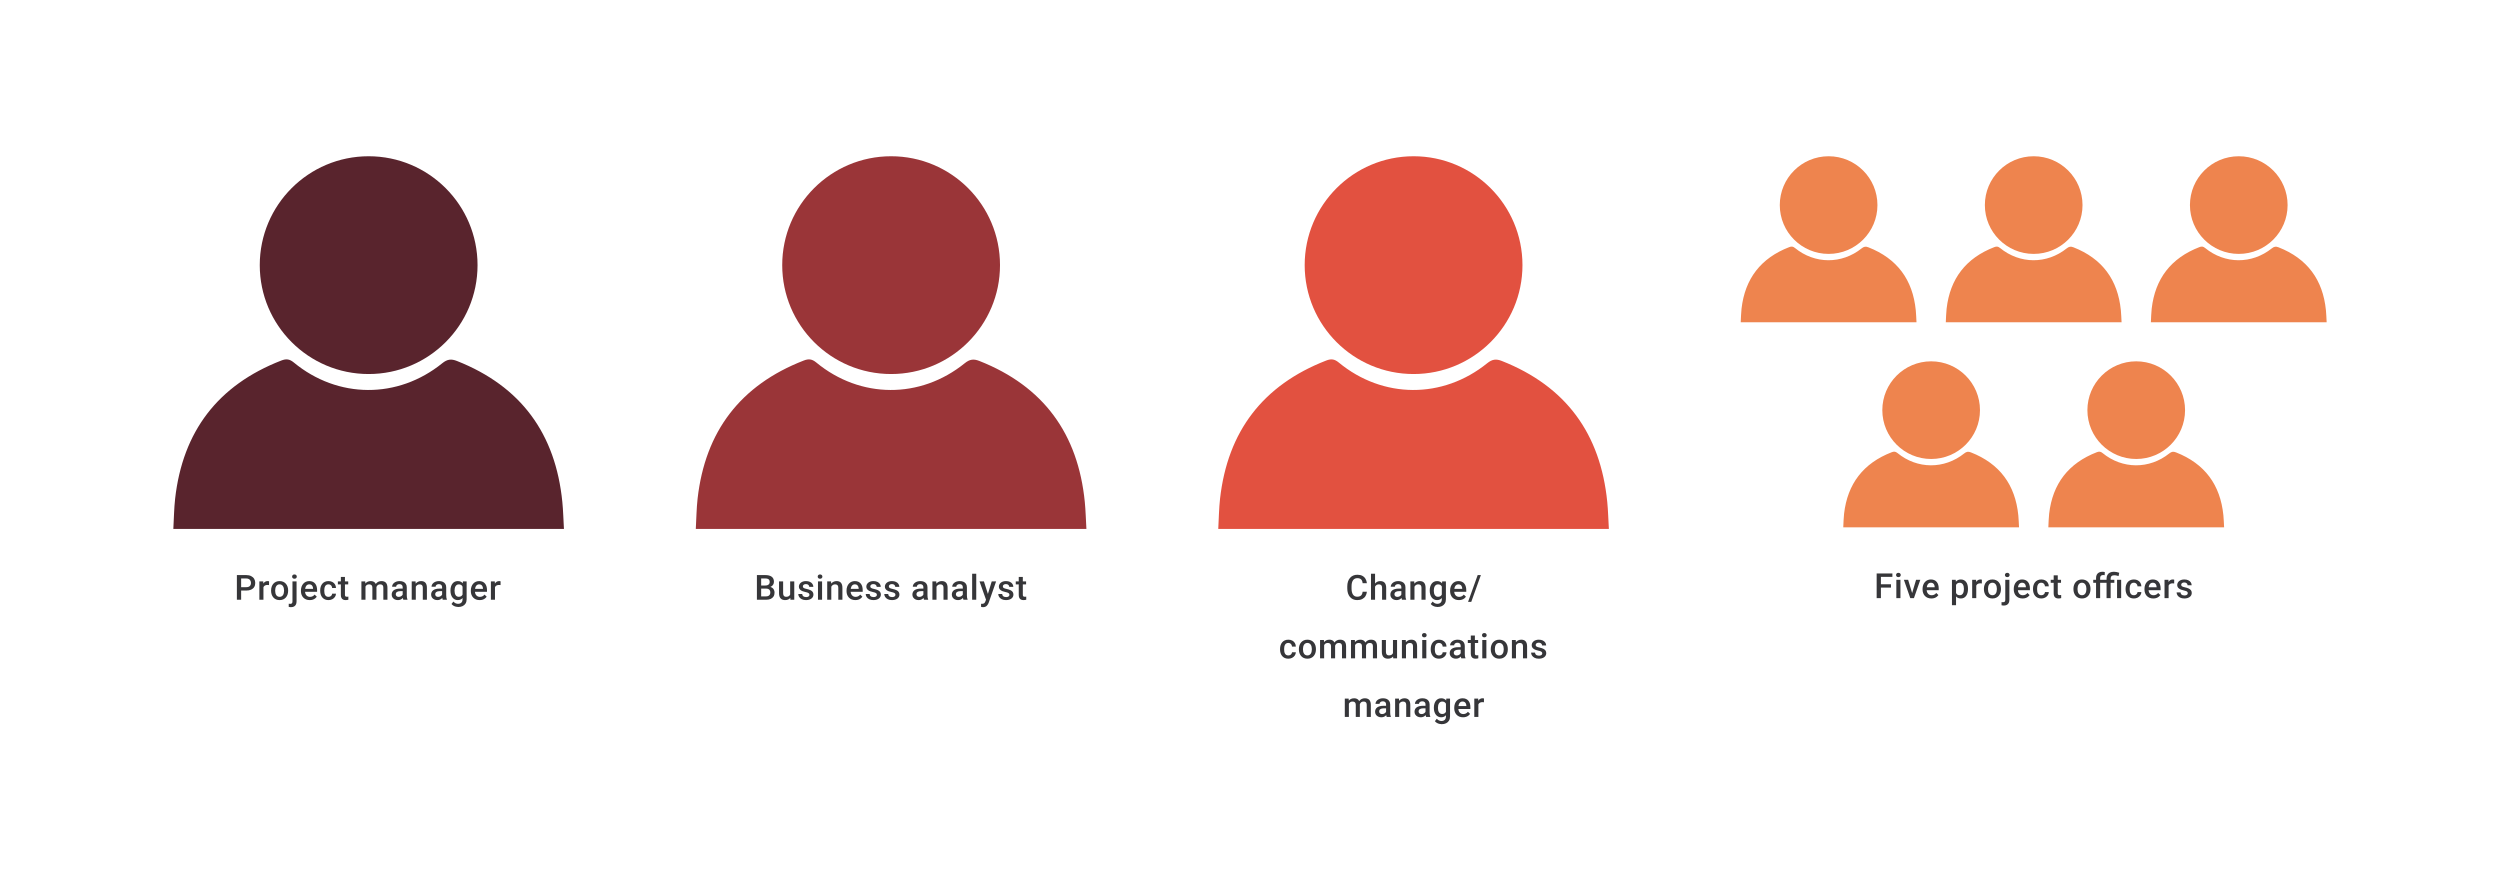 <svg width="1024" height="365" viewBox="0 0 1024 365" fill="none" xmlns="http://www.w3.org/2000/svg">
<circle cx="151" cy="108.602" r="44.602" fill="#59242D"/>
<path d="M231 216.663H71C71.239 212.429 71.278 208.292 71.737 204.201C74.865 176.651 89.293 157.762 115.189 147.685C117.18 146.909 118.563 147.006 120.347 148.48C138.388 163.373 162.965 163.502 181.149 148.784C183.204 147.122 184.814 146.922 187.16 147.853C213.45 158.234 227.574 177.685 230.334 205.623C230.683 209.133 230.761 212.675 230.994 216.663H231Z" fill="#59242D"/>
<path d="M100.867 241.893H98.236V240.511H100.867C101.326 240.511 101.696 240.437 101.978 240.289C102.261 240.141 102.467 239.937 102.596 239.678C102.73 239.414 102.798 239.113 102.798 238.775C102.798 238.456 102.73 238.157 102.596 237.88C102.467 237.597 102.261 237.37 101.978 237.199C101.696 237.028 101.326 236.942 100.867 236.942H98.77V245.663H97.028V235.554H100.867C101.65 235.554 102.314 235.692 102.86 235.97C103.411 236.243 103.83 236.623 104.117 237.109C104.404 237.59 104.547 238.141 104.547 238.761C104.547 239.414 104.404 239.974 104.117 240.442C103.83 240.909 103.411 241.268 102.86 241.518C102.314 241.768 101.65 241.893 100.867 241.893ZM107.908 239.581V245.663H106.234V238.15H107.831L107.908 239.581ZM110.206 238.102L110.192 239.657C110.09 239.639 109.979 239.625 109.859 239.615C109.743 239.606 109.627 239.602 109.511 239.602C109.225 239.602 108.972 239.643 108.755 239.727C108.537 239.805 108.354 239.921 108.206 240.074C108.063 240.222 107.952 240.402 107.873 240.615C107.794 240.828 107.748 241.067 107.734 241.33L107.352 241.358C107.352 240.886 107.398 240.449 107.491 240.046C107.584 239.643 107.722 239.289 107.908 238.984C108.097 238.678 108.333 238.44 108.616 238.268C108.903 238.097 109.234 238.012 109.609 238.012C109.711 238.012 109.819 238.021 109.935 238.039C110.055 238.058 110.146 238.079 110.206 238.102ZM111.039 241.99V241.83C111.039 241.289 111.117 240.787 111.275 240.324C111.432 239.856 111.659 239.451 111.955 239.109C112.256 238.761 112.622 238.493 113.052 238.303C113.487 238.109 113.978 238.012 114.524 238.012C115.075 238.012 115.566 238.109 115.996 238.303C116.431 238.493 116.799 238.761 117.1 239.109C117.401 239.451 117.63 239.856 117.788 240.324C117.945 240.787 118.024 241.289 118.024 241.83V241.99C118.024 242.532 117.945 243.034 117.788 243.497C117.63 243.96 117.401 244.365 117.1 244.712C116.799 245.054 116.434 245.323 116.003 245.517C115.573 245.707 115.084 245.802 114.538 245.802C113.987 245.802 113.494 245.707 113.059 245.517C112.629 245.323 112.263 245.054 111.962 244.712C111.661 244.365 111.432 243.96 111.275 243.497C111.117 243.034 111.039 242.532 111.039 241.99ZM112.712 241.83V241.99C112.712 242.328 112.747 242.647 112.816 242.948C112.886 243.249 112.994 243.513 113.143 243.74C113.291 243.967 113.481 244.145 113.712 244.274C113.943 244.404 114.219 244.469 114.538 244.469C114.848 244.469 115.117 244.404 115.344 244.274C115.575 244.145 115.765 243.967 115.913 243.74C116.061 243.513 116.17 243.249 116.239 242.948C116.313 242.647 116.35 242.328 116.35 241.99V241.83C116.35 241.497 116.313 241.182 116.239 240.886C116.17 240.585 116.059 240.319 115.906 240.088C115.758 239.856 115.568 239.676 115.337 239.546C115.11 239.412 114.839 239.345 114.524 239.345C114.21 239.345 113.936 239.412 113.705 239.546C113.478 239.676 113.291 239.856 113.143 240.088C112.994 240.319 112.886 240.585 112.816 240.886C112.747 241.182 112.712 241.497 112.712 241.83ZM119.794 238.15H121.474V246.316C121.474 246.83 121.386 247.262 121.211 247.614C121.035 247.971 120.775 248.239 120.433 248.42C120.09 248.605 119.671 248.697 119.176 248.697C119.028 248.697 118.875 248.686 118.718 248.663C118.556 248.644 118.403 248.616 118.26 248.579L118.267 247.274C118.364 247.292 118.468 247.306 118.579 247.316C118.685 247.329 118.787 247.336 118.884 247.336C119.084 247.336 119.25 247.302 119.384 247.232C119.519 247.163 119.62 247.054 119.69 246.906C119.759 246.758 119.794 246.561 119.794 246.316V238.15ZM119.648 236.178C119.648 235.924 119.734 235.713 119.905 235.547C120.076 235.375 120.31 235.29 120.606 235.29C120.907 235.29 121.141 235.375 121.308 235.547C121.479 235.713 121.565 235.924 121.565 236.178C121.565 236.428 121.479 236.637 121.308 236.803C121.141 236.97 120.907 237.053 120.606 237.053C120.31 237.053 120.076 236.97 119.905 236.803C119.734 236.637 119.648 236.428 119.648 236.178ZM126.876 245.802C126.321 245.802 125.818 245.712 125.369 245.531C124.925 245.346 124.545 245.089 124.231 244.76C123.92 244.432 123.682 244.045 123.515 243.601C123.349 243.157 123.265 242.677 123.265 242.164V241.886C123.265 241.298 123.351 240.766 123.522 240.289C123.694 239.812 123.932 239.405 124.238 239.067C124.543 238.724 124.904 238.463 125.321 238.282C125.737 238.102 126.189 238.012 126.675 238.012C127.212 238.012 127.681 238.102 128.084 238.282C128.487 238.463 128.82 238.717 129.084 239.046C129.352 239.37 129.552 239.757 129.681 240.206C129.815 240.655 129.882 241.15 129.882 241.691V242.407H124.078V241.205H128.23V241.074C128.221 240.773 128.161 240.49 128.049 240.226C127.943 239.963 127.779 239.75 127.556 239.588C127.334 239.426 127.038 239.345 126.668 239.345C126.39 239.345 126.142 239.405 125.925 239.525C125.712 239.641 125.534 239.81 125.39 240.032C125.247 240.254 125.136 240.523 125.057 240.837C124.983 241.148 124.946 241.497 124.946 241.886V242.164C124.946 242.492 124.99 242.798 125.078 243.08C125.17 243.358 125.304 243.601 125.48 243.809C125.656 244.018 125.869 244.182 126.119 244.302C126.369 244.418 126.654 244.476 126.973 244.476C127.376 244.476 127.735 244.395 128.049 244.233C128.364 244.071 128.637 243.842 128.869 243.545L129.751 244.399C129.589 244.635 129.378 244.862 129.119 245.08C128.859 245.293 128.542 245.466 128.167 245.601C127.797 245.735 127.367 245.802 126.876 245.802ZM134.541 244.469C134.814 244.469 135.06 244.416 135.277 244.309C135.499 244.198 135.678 244.045 135.812 243.851C135.951 243.656 136.027 243.432 136.041 243.177H137.617C137.608 243.663 137.464 244.105 137.187 244.504C136.909 244.902 136.541 245.219 136.083 245.455C135.624 245.686 135.117 245.802 134.562 245.802C133.988 245.802 133.488 245.705 133.062 245.51C132.636 245.311 132.282 245.038 132 244.691C131.718 244.344 131.505 243.943 131.361 243.49C131.222 243.036 131.153 242.55 131.153 242.032V241.789C131.153 241.27 131.222 240.784 131.361 240.331C131.505 239.872 131.718 239.47 132 239.122C132.282 238.775 132.636 238.504 133.062 238.31C133.488 238.111 133.986 238.012 134.555 238.012C135.157 238.012 135.685 238.132 136.138 238.373C136.592 238.609 136.948 238.94 137.207 239.365C137.471 239.787 137.608 240.277 137.617 240.837H136.041C136.027 240.56 135.958 240.31 135.833 240.088C135.712 239.861 135.541 239.68 135.319 239.546C135.101 239.412 134.84 239.345 134.534 239.345C134.196 239.345 133.916 239.414 133.694 239.553C133.472 239.687 133.298 239.872 133.173 240.108C133.048 240.34 132.958 240.601 132.903 240.893C132.852 241.18 132.826 241.479 132.826 241.789V242.032C132.826 242.342 132.852 242.643 132.903 242.934C132.953 243.226 133.041 243.487 133.166 243.719C133.296 243.946 133.472 244.129 133.694 244.267C133.916 244.402 134.199 244.469 134.541 244.469ZM142.63 238.15V239.372H138.394V238.15H142.63ZM139.617 236.31H141.29V243.587C141.29 243.818 141.322 243.997 141.387 244.122C141.457 244.242 141.551 244.323 141.672 244.365C141.792 244.406 141.933 244.427 142.095 244.427C142.211 244.427 142.322 244.42 142.429 244.406C142.535 244.392 142.621 244.379 142.685 244.365L142.692 245.642C142.554 245.684 142.392 245.721 142.206 245.753C142.026 245.786 141.818 245.802 141.581 245.802C141.197 245.802 140.857 245.735 140.561 245.601C140.265 245.462 140.033 245.237 139.866 244.927C139.7 244.617 139.617 244.205 139.617 243.691V236.31ZM149.705 239.678V245.663H148.031V238.15H149.607L149.705 239.678ZM149.434 241.629L148.865 241.622C148.865 241.104 148.929 240.625 149.059 240.185C149.189 239.745 149.378 239.363 149.628 239.039C149.878 238.71 150.188 238.458 150.559 238.282C150.934 238.102 151.366 238.012 151.857 238.012C152.2 238.012 152.512 238.062 152.794 238.164C153.081 238.261 153.329 238.417 153.537 238.629C153.75 238.842 153.912 239.115 154.023 239.449C154.139 239.782 154.197 240.185 154.197 240.657V245.663H152.524V240.803C152.524 240.437 152.468 240.15 152.357 239.942C152.251 239.733 152.095 239.585 151.892 239.497C151.693 239.405 151.454 239.359 151.177 239.359C150.862 239.359 150.593 239.419 150.371 239.539C150.154 239.659 149.975 239.824 149.837 240.032C149.698 240.24 149.596 240.481 149.531 240.754C149.466 241.027 149.434 241.319 149.434 241.629ZM154.093 241.185L153.308 241.358C153.308 240.905 153.371 240.476 153.496 240.074C153.625 239.666 153.813 239.31 154.058 239.004C154.308 238.694 154.616 238.451 154.982 238.275C155.347 238.099 155.766 238.012 156.238 238.012C156.623 238.012 156.965 238.065 157.266 238.171C157.571 238.273 157.831 238.435 158.044 238.657C158.257 238.879 158.419 239.169 158.53 239.525C158.641 239.877 158.696 240.303 158.696 240.803V245.663H157.016V240.796C157.016 240.416 156.96 240.122 156.849 239.914C156.743 239.706 156.59 239.562 156.391 239.483C156.192 239.4 155.954 239.359 155.676 239.359C155.417 239.359 155.188 239.407 154.989 239.504C154.794 239.597 154.63 239.729 154.496 239.9C154.361 240.067 154.26 240.259 154.19 240.476C154.125 240.694 154.093 240.93 154.093 241.185ZM164.938 244.156V240.574C164.938 240.305 164.89 240.074 164.792 239.879C164.695 239.685 164.547 239.534 164.348 239.428C164.154 239.321 163.908 239.268 163.612 239.268C163.339 239.268 163.103 239.315 162.904 239.407C162.705 239.5 162.55 239.625 162.439 239.782C162.327 239.939 162.272 240.118 162.272 240.317H160.605C160.605 240.02 160.677 239.733 160.821 239.456C160.964 239.178 161.173 238.93 161.446 238.713C161.719 238.495 162.045 238.324 162.425 238.199C162.804 238.074 163.23 238.012 163.702 238.012C164.267 238.012 164.767 238.106 165.202 238.296C165.642 238.486 165.987 238.773 166.237 239.157C166.491 239.537 166.618 240.014 166.618 240.587V243.927C166.618 244.27 166.642 244.578 166.688 244.851C166.739 245.119 166.811 245.353 166.903 245.552V245.663H165.188C165.109 245.483 165.047 245.253 165.001 244.976C164.959 244.693 164.938 244.42 164.938 244.156ZM165.181 241.094L165.195 242.129H163.994C163.684 242.129 163.411 242.159 163.175 242.219C162.938 242.275 162.742 242.358 162.584 242.469C162.427 242.58 162.309 242.714 162.23 242.872C162.152 243.029 162.112 243.207 162.112 243.406C162.112 243.606 162.158 243.788 162.251 243.955C162.344 244.117 162.478 244.244 162.654 244.337C162.834 244.429 163.052 244.476 163.306 244.476C163.649 244.476 163.948 244.406 164.202 244.267C164.461 244.124 164.665 243.95 164.813 243.747C164.961 243.538 165.04 243.342 165.049 243.157L165.591 243.899C165.535 244.089 165.44 244.293 165.306 244.51C165.172 244.728 164.996 244.936 164.778 245.135C164.565 245.33 164.309 245.49 164.008 245.614C163.711 245.739 163.369 245.802 162.98 245.802C162.489 245.802 162.052 245.705 161.668 245.51C161.284 245.311 160.983 245.045 160.765 244.712C160.548 244.374 160.439 243.992 160.439 243.566C160.439 243.168 160.513 242.816 160.661 242.511C160.814 242.201 161.036 241.941 161.328 241.733C161.624 241.525 161.985 241.367 162.411 241.261C162.837 241.15 163.323 241.094 163.869 241.094H165.181ZM170.312 239.754V245.663H168.639V238.15H170.215L170.312 239.754ZM170.013 241.629L169.472 241.622C169.476 241.09 169.551 240.601 169.694 240.157C169.842 239.713 170.046 239.331 170.305 239.011C170.569 238.692 170.884 238.447 171.249 238.275C171.615 238.099 172.022 238.012 172.471 238.012C172.832 238.012 173.159 238.062 173.45 238.164C173.747 238.261 173.999 238.421 174.207 238.643C174.42 238.866 174.582 239.155 174.693 239.511C174.804 239.863 174.86 240.296 174.86 240.81V245.663H173.18V240.803C173.18 240.442 173.126 240.157 173.02 239.949C172.918 239.736 172.768 239.585 172.569 239.497C172.374 239.405 172.131 239.359 171.84 239.359C171.553 239.359 171.296 239.419 171.069 239.539C170.842 239.659 170.65 239.824 170.493 240.032C170.34 240.24 170.222 240.481 170.138 240.754C170.055 241.027 170.013 241.319 170.013 241.629ZM181.088 244.156V240.574C181.088 240.305 181.039 240.074 180.942 239.879C180.845 239.685 180.697 239.534 180.498 239.428C180.303 239.321 180.058 239.268 179.762 239.268C179.489 239.268 179.252 239.315 179.053 239.407C178.854 239.5 178.699 239.625 178.588 239.782C178.477 239.939 178.422 240.118 178.422 240.317H176.755C176.755 240.02 176.827 239.733 176.97 239.456C177.114 239.178 177.322 238.93 177.595 238.713C177.868 238.495 178.195 238.324 178.574 238.199C178.954 238.074 179.38 238.012 179.852 238.012C180.417 238.012 180.917 238.106 181.352 238.296C181.791 238.486 182.136 238.773 182.386 239.157C182.641 239.537 182.768 240.014 182.768 240.587V243.927C182.768 244.27 182.791 244.578 182.838 244.851C182.888 245.119 182.96 245.353 183.053 245.552V245.663H181.338C181.259 245.483 181.197 245.253 181.15 244.976C181.109 244.693 181.088 244.42 181.088 244.156ZM181.331 241.094L181.345 242.129H180.144C179.833 242.129 179.56 242.159 179.324 242.219C179.088 242.275 178.891 242.358 178.734 242.469C178.577 242.58 178.459 242.714 178.38 242.872C178.301 243.029 178.262 243.207 178.262 243.406C178.262 243.606 178.308 243.788 178.401 243.955C178.493 244.117 178.628 244.244 178.803 244.337C178.984 244.429 179.202 244.476 179.456 244.476C179.799 244.476 180.097 244.406 180.352 244.267C180.611 244.124 180.815 243.95 180.963 243.747C181.111 243.538 181.19 243.342 181.199 243.157L181.74 243.899C181.685 244.089 181.59 244.293 181.456 244.51C181.322 244.728 181.146 244.936 180.928 245.135C180.715 245.33 180.458 245.49 180.157 245.614C179.861 245.739 179.519 245.802 179.13 245.802C178.639 245.802 178.202 245.705 177.817 245.51C177.433 245.311 177.132 245.045 176.915 244.712C176.697 244.374 176.589 243.992 176.589 243.566C176.589 243.168 176.663 242.816 176.811 242.511C176.963 242.201 177.186 241.941 177.477 241.733C177.774 241.525 178.135 241.367 178.56 241.261C178.986 241.15 179.472 241.094 180.019 241.094H181.331ZM189.614 238.15H191.135V245.455C191.135 246.131 190.991 246.705 190.704 247.177C190.417 247.649 190.017 248.008 189.503 248.253C188.989 248.503 188.394 248.628 187.718 248.628C187.431 248.628 187.112 248.586 186.76 248.503C186.413 248.42 186.075 248.285 185.747 248.1C185.423 247.92 185.152 247.681 184.934 247.385L185.719 246.399C185.987 246.718 186.283 246.952 186.608 247.1C186.932 247.248 187.272 247.323 187.628 247.323C188.012 247.323 188.339 247.251 188.607 247.107C188.88 246.968 189.091 246.762 189.239 246.489C189.387 246.216 189.461 245.883 189.461 245.49V239.851L189.614 238.15ZM184.511 241.99V241.844C184.511 241.275 184.58 240.756 184.719 240.289C184.858 239.817 185.057 239.412 185.316 239.074C185.575 238.731 185.89 238.47 186.26 238.289C186.631 238.104 187.05 238.012 187.517 238.012C188.003 238.012 188.417 238.099 188.76 238.275C189.107 238.451 189.396 238.704 189.628 239.032C189.859 239.356 190.04 239.745 190.169 240.199C190.304 240.648 190.403 241.148 190.468 241.698V242.164C190.408 242.701 190.306 243.191 190.163 243.636C190.019 244.08 189.829 244.464 189.593 244.788C189.357 245.112 189.065 245.362 188.718 245.538C188.376 245.714 187.971 245.802 187.503 245.802C187.045 245.802 186.631 245.707 186.26 245.517C185.895 245.327 185.58 245.061 185.316 244.719C185.057 244.376 184.858 243.974 184.719 243.511C184.58 243.043 184.511 242.536 184.511 241.99ZM186.184 241.844V241.99C186.184 242.333 186.216 242.652 186.281 242.948C186.351 243.244 186.455 243.506 186.594 243.733C186.737 243.955 186.918 244.131 187.135 244.261C187.357 244.386 187.619 244.448 187.92 244.448C188.313 244.448 188.635 244.365 188.885 244.198C189.14 244.031 189.334 243.807 189.468 243.525C189.607 243.238 189.704 242.918 189.76 242.566V241.31C189.732 241.036 189.674 240.782 189.586 240.546C189.503 240.31 189.389 240.104 189.246 239.928C189.102 239.747 188.922 239.608 188.704 239.511C188.487 239.409 188.23 239.359 187.934 239.359C187.633 239.359 187.371 239.423 187.149 239.553C186.927 239.683 186.744 239.861 186.601 240.088C186.462 240.314 186.358 240.578 186.288 240.879C186.219 241.18 186.184 241.502 186.184 241.844ZM196.467 245.802C195.911 245.802 195.409 245.712 194.96 245.531C194.516 245.346 194.136 245.089 193.821 244.76C193.511 244.432 193.273 244.045 193.106 243.601C192.94 243.157 192.856 242.677 192.856 242.164V241.886C192.856 241.298 192.942 240.766 193.113 240.289C193.284 239.812 193.523 239.405 193.828 239.067C194.134 238.724 194.495 238.463 194.911 238.282C195.328 238.102 195.779 238.012 196.265 238.012C196.802 238.012 197.272 238.102 197.675 238.282C198.078 238.463 198.411 238.717 198.675 239.046C198.943 239.37 199.142 239.757 199.272 240.206C199.406 240.655 199.473 241.15 199.473 241.691V242.407H193.669V241.205H197.821V241.074C197.812 240.773 197.751 240.49 197.64 240.226C197.534 239.963 197.369 239.75 197.147 239.588C196.925 239.426 196.629 239.345 196.259 239.345C195.981 239.345 195.733 239.405 195.516 239.525C195.303 239.641 195.124 239.81 194.981 240.032C194.837 240.254 194.726 240.523 194.648 240.837C194.574 241.148 194.537 241.497 194.537 241.886V242.164C194.537 242.492 194.581 242.798 194.668 243.08C194.761 243.358 194.895 243.601 195.071 243.809C195.247 244.018 195.46 244.182 195.71 244.302C195.96 244.418 196.245 244.476 196.564 244.476C196.967 244.476 197.325 244.395 197.64 244.233C197.955 244.071 198.228 243.842 198.46 243.545L199.341 244.399C199.179 244.635 198.969 244.862 198.71 245.08C198.45 245.293 198.133 245.466 197.758 245.601C197.388 245.735 196.957 245.802 196.467 245.802ZM202.743 239.581V245.663H201.07V238.15H202.667L202.743 239.581ZM205.042 238.102L205.028 239.657C204.926 239.639 204.815 239.625 204.694 239.615C204.579 239.606 204.463 239.602 204.347 239.602C204.06 239.602 203.808 239.643 203.59 239.727C203.373 239.805 203.19 239.921 203.042 240.074C202.898 240.222 202.787 240.402 202.709 240.615C202.63 240.828 202.584 241.067 202.57 241.33L202.188 241.358C202.188 240.886 202.234 240.449 202.327 240.046C202.419 239.643 202.558 239.289 202.743 238.984C202.933 238.678 203.169 238.44 203.452 238.268C203.739 238.097 204.07 238.012 204.444 238.012C204.546 238.012 204.655 238.021 204.771 238.039C204.891 238.058 204.981 238.079 205.042 238.102Z" fill="#1E1E21" fill-opacity="0.89"/>
<circle cx="365" cy="108.602" r="44.602" fill="#9A3538"/>
<path d="M445 216.663H285C285.239 212.429 285.278 208.292 285.737 204.201C288.866 176.651 303.293 157.762 329.189 147.685C331.18 146.909 332.563 147.006 334.347 148.48C352.388 163.373 376.965 163.502 395.149 148.784C397.204 147.122 398.814 146.922 401.16 147.853C427.45 158.234 441.574 177.685 444.334 205.623C444.683 209.133 444.761 212.675 444.994 216.663H445Z" fill="#9A3538"/>
<path d="M313.819 241.094H311.243L311.229 239.824H313.478C313.858 239.824 314.18 239.768 314.444 239.657C314.712 239.541 314.916 239.377 315.055 239.164C315.193 238.947 315.263 238.685 315.263 238.38C315.263 238.042 315.198 237.766 315.068 237.553C314.939 237.34 314.74 237.185 314.471 237.088C314.208 236.991 313.87 236.942 313.458 236.942H311.77V245.663H310.028V235.554H313.458C314.013 235.554 314.508 235.607 314.944 235.713C315.383 235.82 315.756 235.986 316.061 236.213C316.372 236.435 316.605 236.718 316.763 237.06C316.925 237.403 317.006 237.81 317.006 238.282C317.006 238.699 316.906 239.081 316.707 239.428C316.508 239.77 316.214 240.051 315.825 240.268C315.436 240.486 314.953 240.615 314.374 240.657L313.819 241.094ZM313.742 245.663H310.694L311.479 244.281H313.742C314.136 244.281 314.464 244.217 314.728 244.087C314.992 243.953 315.189 243.77 315.318 243.538C315.453 243.302 315.52 243.027 315.52 242.712C315.52 242.384 315.462 242.099 315.346 241.858C315.231 241.613 315.048 241.425 314.798 241.296C314.548 241.161 314.221 241.094 313.819 241.094H311.861L311.875 239.824H314.423L314.819 240.303C315.374 240.321 315.83 240.444 316.186 240.671C316.547 240.898 316.816 241.192 316.992 241.553C317.168 241.914 317.256 242.302 317.256 242.719C317.256 243.363 317.114 243.902 316.832 244.337C316.554 244.772 316.154 245.103 315.631 245.33C315.108 245.552 314.478 245.663 313.742 245.663ZM323.65 243.893V238.15H325.331V245.663H323.747L323.65 243.893ZM323.886 242.33L324.449 242.316C324.449 242.821 324.393 243.286 324.282 243.712C324.171 244.133 324 244.501 323.768 244.816C323.537 245.126 323.241 245.369 322.879 245.545C322.518 245.716 322.086 245.802 321.581 245.802C321.215 245.802 320.88 245.749 320.574 245.642C320.269 245.536 320.005 245.371 319.783 245.149C319.565 244.927 319.396 244.638 319.276 244.281C319.156 243.925 319.095 243.499 319.095 243.004V238.15H320.769V243.018C320.769 243.291 320.801 243.52 320.866 243.705C320.931 243.886 321.019 244.031 321.13 244.142C321.241 244.254 321.37 244.332 321.519 244.379C321.667 244.425 321.824 244.448 321.991 244.448C322.468 244.448 322.842 244.355 323.116 244.17C323.393 243.98 323.59 243.726 323.706 243.406C323.826 243.087 323.886 242.728 323.886 242.33ZM331.545 243.629C331.545 243.462 331.503 243.312 331.42 243.177C331.336 243.038 331.177 242.914 330.94 242.802C330.709 242.691 330.366 242.589 329.913 242.497C329.515 242.409 329.149 242.305 328.816 242.184C328.487 242.059 328.205 241.909 327.969 241.733C327.733 241.557 327.55 241.349 327.42 241.108C327.291 240.868 327.226 240.59 327.226 240.275C327.226 239.97 327.293 239.68 327.427 239.407C327.561 239.134 327.753 238.893 328.003 238.685C328.253 238.477 328.557 238.312 328.913 238.192C329.274 238.072 329.677 238.012 330.121 238.012C330.751 238.012 331.29 238.118 331.739 238.331C332.193 238.539 332.54 238.824 332.78 239.185C333.021 239.541 333.142 239.944 333.142 240.393H331.468C331.468 240.194 331.417 240.009 331.315 239.838C331.218 239.662 331.07 239.521 330.871 239.414C330.672 239.303 330.422 239.247 330.121 239.247C329.834 239.247 329.596 239.294 329.406 239.386C329.221 239.474 329.082 239.59 328.989 239.733C328.901 239.877 328.857 240.034 328.857 240.206C328.857 240.331 328.881 240.444 328.927 240.546C328.978 240.643 329.061 240.733 329.177 240.817C329.293 240.895 329.45 240.969 329.649 241.039C329.853 241.108 330.107 241.175 330.413 241.24C330.987 241.361 331.48 241.516 331.892 241.705C332.308 241.891 332.628 242.131 332.85 242.427C333.072 242.719 333.183 243.089 333.183 243.538C333.183 243.872 333.111 244.177 332.968 244.455C332.829 244.728 332.625 244.966 332.357 245.17C332.088 245.369 331.767 245.524 331.392 245.635C331.021 245.746 330.605 245.802 330.142 245.802C329.462 245.802 328.885 245.682 328.413 245.441C327.941 245.196 327.582 244.883 327.337 244.504C327.096 244.119 326.976 243.721 326.976 243.309H328.594C328.612 243.619 328.698 243.867 328.851 244.052C329.008 244.233 329.202 244.365 329.434 244.448C329.67 244.527 329.913 244.566 330.163 244.566C330.464 244.566 330.716 244.527 330.92 244.448C331.123 244.365 331.278 244.254 331.385 244.115C331.491 243.971 331.545 243.809 331.545 243.629ZM336.724 238.15V245.663H335.044V238.15H336.724ZM334.933 236.178C334.933 235.924 335.016 235.713 335.183 235.547C335.354 235.375 335.59 235.29 335.891 235.29C336.187 235.29 336.421 235.375 336.592 235.547C336.763 235.713 336.849 235.924 336.849 236.178C336.849 236.428 336.763 236.637 336.592 236.803C336.421 236.97 336.187 237.053 335.891 237.053C335.59 237.053 335.354 236.97 335.183 236.803C335.016 236.637 334.933 236.428 334.933 236.178ZM340.501 239.754V245.663H338.828V238.15H340.404L340.501 239.754ZM340.202 241.629L339.661 241.622C339.665 241.09 339.739 240.601 339.883 240.157C340.031 239.713 340.235 239.331 340.494 239.011C340.758 238.692 341.073 238.447 341.438 238.275C341.804 238.099 342.211 238.012 342.66 238.012C343.021 238.012 343.348 238.062 343.639 238.164C343.936 238.261 344.188 238.421 344.396 238.643C344.609 238.866 344.771 239.155 344.882 239.511C344.993 239.863 345.049 240.296 345.049 240.81V245.663H343.369V240.803C343.369 240.442 343.315 240.157 343.209 239.949C343.107 239.736 342.957 239.585 342.758 239.497C342.563 239.405 342.32 239.359 342.028 239.359C341.741 239.359 341.485 239.419 341.258 239.539C341.031 239.659 340.839 239.824 340.681 240.032C340.529 240.24 340.411 240.481 340.327 240.754C340.244 241.027 340.202 241.319 340.202 241.629ZM350.353 245.802C349.798 245.802 349.296 245.712 348.847 245.531C348.402 245.346 348.023 245.089 347.708 244.76C347.398 244.432 347.159 244.045 346.993 243.601C346.826 243.157 346.743 242.677 346.743 242.164V241.886C346.743 241.298 346.828 240.766 347 240.289C347.171 239.812 347.409 239.405 347.715 239.067C348.02 238.724 348.381 238.463 348.798 238.282C349.215 238.102 349.666 238.012 350.152 238.012C350.689 238.012 351.159 238.102 351.561 238.282C351.964 238.463 352.297 238.717 352.561 239.046C352.83 239.37 353.029 239.757 353.158 240.206C353.293 240.655 353.36 241.15 353.36 241.691V242.407H347.555V241.205H351.707V241.074C351.698 240.773 351.638 240.49 351.527 240.226C351.42 239.963 351.256 239.75 351.034 239.588C350.812 239.426 350.515 239.345 350.145 239.345C349.867 239.345 349.62 239.405 349.402 239.525C349.189 239.641 349.011 239.81 348.867 240.032C348.724 240.254 348.613 240.523 348.534 240.837C348.46 241.148 348.423 241.497 348.423 241.886V242.164C348.423 242.492 348.467 242.798 348.555 243.08C348.648 243.358 348.782 243.601 348.958 243.809C349.134 244.018 349.346 244.182 349.596 244.302C349.846 244.418 350.131 244.476 350.45 244.476C350.853 244.476 351.212 244.395 351.527 244.233C351.841 244.071 352.115 243.842 352.346 243.545L353.228 244.399C353.066 244.635 352.855 244.862 352.596 245.08C352.337 245.293 352.02 245.466 351.645 245.601C351.274 245.735 350.844 245.802 350.353 245.802ZM359.164 243.629C359.164 243.462 359.122 243.312 359.039 243.177C358.956 243.038 358.796 242.914 358.56 242.802C358.329 242.691 357.986 242.589 357.532 242.497C357.134 242.409 356.769 242.305 356.435 242.184C356.107 242.059 355.824 241.909 355.588 241.733C355.352 241.557 355.169 241.349 355.04 241.108C354.91 240.868 354.845 240.59 354.845 240.275C354.845 239.97 354.912 239.68 355.047 239.407C355.181 239.134 355.373 238.893 355.623 238.685C355.873 238.477 356.176 238.312 356.533 238.192C356.894 238.072 357.296 238.012 357.741 238.012C358.37 238.012 358.91 238.118 359.359 238.331C359.812 238.539 360.159 238.824 360.4 239.185C360.641 239.541 360.761 239.944 360.761 240.393H359.088C359.088 240.194 359.037 240.009 358.935 239.838C358.838 239.662 358.69 239.521 358.491 239.414C358.292 239.303 358.042 239.247 357.741 239.247C357.454 239.247 357.215 239.294 357.026 239.386C356.84 239.474 356.702 239.59 356.609 239.733C356.521 239.877 356.477 240.034 356.477 240.206C356.477 240.331 356.5 240.444 356.546 240.546C356.597 240.643 356.681 240.733 356.796 240.817C356.912 240.895 357.07 240.969 357.269 241.039C357.472 241.108 357.727 241.175 358.032 241.24C358.606 241.361 359.099 241.516 359.511 241.705C359.928 241.891 360.247 242.131 360.469 242.427C360.692 242.719 360.803 243.089 360.803 243.538C360.803 243.872 360.731 244.177 360.587 244.455C360.449 244.728 360.245 244.966 359.976 245.17C359.708 245.369 359.386 245.524 359.011 245.635C358.641 245.746 358.224 245.802 357.762 245.802C357.081 245.802 356.505 245.682 356.033 245.441C355.561 245.196 355.202 244.883 354.956 244.504C354.716 244.119 354.595 243.721 354.595 243.309H356.213C356.232 243.619 356.317 243.867 356.47 244.052C356.627 244.233 356.822 244.365 357.053 244.448C357.289 244.527 357.532 244.566 357.782 244.566C358.083 244.566 358.336 244.527 358.539 244.448C358.743 244.365 358.898 244.254 359.004 244.115C359.111 243.971 359.164 243.809 359.164 243.629ZM366.767 243.629C366.767 243.462 366.725 243.312 366.642 243.177C366.559 243.038 366.399 242.914 366.163 242.802C365.931 242.691 365.589 242.589 365.135 242.497C364.737 242.409 364.371 242.305 364.038 242.184C363.709 242.059 363.427 241.909 363.191 241.733C362.955 241.557 362.772 241.349 362.642 241.108C362.513 240.868 362.448 240.59 362.448 240.275C362.448 239.97 362.515 239.68 362.649 239.407C362.784 239.134 362.976 238.893 363.226 238.685C363.476 238.477 363.779 238.312 364.135 238.192C364.496 238.072 364.899 238.012 365.343 238.012C365.973 238.012 366.512 238.118 366.961 238.331C367.415 238.539 367.762 238.824 368.003 239.185C368.243 239.541 368.364 239.944 368.364 240.393H366.69C366.69 240.194 366.64 240.009 366.538 239.838C366.44 239.662 366.292 239.521 366.093 239.414C365.894 239.303 365.644 239.247 365.343 239.247C365.056 239.247 364.818 239.294 364.628 239.386C364.443 239.474 364.304 239.59 364.212 239.733C364.124 239.877 364.08 240.034 364.08 240.206C364.08 240.331 364.103 240.444 364.149 240.546C364.2 240.643 364.283 240.733 364.399 240.817C364.515 240.895 364.672 240.969 364.871 241.039C365.075 241.108 365.33 241.175 365.635 241.24C366.209 241.361 366.702 241.516 367.114 241.705C367.531 241.891 367.85 242.131 368.072 242.427C368.294 242.719 368.405 243.089 368.405 243.538C368.405 243.872 368.334 244.177 368.19 244.455C368.051 244.728 367.848 244.966 367.579 245.17C367.311 245.369 366.989 245.524 366.614 245.635C366.244 245.746 365.827 245.802 365.364 245.802C364.684 245.802 364.108 245.682 363.635 245.441C363.163 245.196 362.804 244.883 362.559 244.504C362.318 244.119 362.198 243.721 362.198 243.309H363.816C363.834 243.619 363.92 243.867 364.073 244.052C364.23 244.233 364.425 244.365 364.656 244.448C364.892 244.527 365.135 244.566 365.385 244.566C365.686 244.566 365.938 244.527 366.142 244.448C366.346 244.365 366.501 244.254 366.607 244.115C366.714 243.971 366.767 243.809 366.767 243.629ZM378.216 244.156V240.574C378.216 240.305 378.167 240.074 378.07 239.879C377.973 239.685 377.825 239.534 377.626 239.428C377.431 239.321 377.186 239.268 376.89 239.268C376.617 239.268 376.38 239.315 376.181 239.407C375.982 239.5 375.827 239.625 375.716 239.782C375.605 239.939 375.55 240.118 375.55 240.317H373.883C373.883 240.02 373.955 239.733 374.098 239.456C374.242 239.178 374.45 238.93 374.723 238.713C374.996 238.495 375.323 238.324 375.702 238.199C376.082 238.074 376.508 238.012 376.98 238.012C377.545 238.012 378.045 238.106 378.48 238.296C378.919 238.486 379.264 238.773 379.514 239.157C379.769 239.537 379.896 240.014 379.896 240.587V243.927C379.896 244.27 379.919 244.578 379.966 244.851C380.016 245.119 380.088 245.353 380.181 245.552V245.663H378.466C378.387 245.483 378.325 245.253 378.278 244.976C378.237 244.693 378.216 244.42 378.216 244.156ZM378.459 241.094L378.473 242.129H377.272C376.961 242.129 376.688 242.159 376.452 242.219C376.216 242.275 376.019 242.358 375.862 242.469C375.705 242.58 375.587 242.714 375.508 242.872C375.429 243.029 375.39 243.207 375.39 243.406C375.39 243.606 375.436 243.788 375.529 243.955C375.621 244.117 375.756 244.244 375.931 244.337C376.112 244.429 376.33 244.476 376.584 244.476C376.927 244.476 377.225 244.406 377.48 244.267C377.739 244.124 377.943 243.95 378.091 243.747C378.239 243.538 378.318 243.342 378.327 243.157L378.869 243.899C378.813 244.089 378.718 244.293 378.584 244.51C378.45 244.728 378.274 244.936 378.056 245.135C377.843 245.33 377.586 245.49 377.285 245.614C376.989 245.739 376.647 245.802 376.258 245.802C375.767 245.802 375.33 245.705 374.946 245.51C374.561 245.311 374.26 245.045 374.043 244.712C373.825 244.374 373.717 243.992 373.717 243.566C373.717 243.168 373.791 242.816 373.939 242.511C374.091 242.201 374.314 241.941 374.605 241.733C374.902 241.525 375.263 241.367 375.688 241.261C376.114 241.15 376.6 241.094 377.147 241.094H378.459ZM383.59 239.754V245.663H381.916V238.15H383.493L383.59 239.754ZM383.291 241.629L382.75 241.622C382.754 241.09 382.828 240.601 382.972 240.157C383.12 239.713 383.324 239.331 383.583 239.011C383.847 238.692 384.161 238.447 384.527 238.275C384.893 238.099 385.3 238.012 385.749 238.012C386.11 238.012 386.437 238.062 386.728 238.164C387.024 238.261 387.277 238.421 387.485 238.643C387.698 238.866 387.86 239.155 387.971 239.511C388.082 239.863 388.138 240.296 388.138 240.81V245.663H386.457V240.803C386.457 240.442 386.404 240.157 386.298 239.949C386.196 239.736 386.045 239.585 385.846 239.497C385.652 239.405 385.409 239.359 385.117 239.359C384.83 239.359 384.573 239.419 384.347 239.539C384.12 239.659 383.928 239.824 383.77 240.032C383.618 240.24 383.499 240.481 383.416 240.754C383.333 241.027 383.291 241.319 383.291 241.629ZM394.366 244.156V240.574C394.366 240.305 394.317 240.074 394.22 239.879C394.123 239.685 393.974 239.534 393.775 239.428C393.581 239.321 393.336 239.268 393.039 239.268C392.766 239.268 392.53 239.315 392.331 239.407C392.132 239.5 391.977 239.625 391.866 239.782C391.755 239.939 391.699 240.118 391.699 240.317H390.033C390.033 240.02 390.105 239.733 390.248 239.456C390.392 239.178 390.6 238.93 390.873 238.713C391.146 238.495 391.472 238.324 391.852 238.199C392.232 238.074 392.657 238.012 393.13 238.012C393.694 238.012 394.194 238.106 394.629 238.296C395.069 238.486 395.414 238.773 395.664 239.157C395.919 239.537 396.046 240.014 396.046 240.587V243.927C396.046 244.27 396.069 244.578 396.115 244.851C396.166 245.119 396.238 245.353 396.331 245.552V245.663H394.616C394.537 245.483 394.474 245.253 394.428 244.976C394.386 244.693 394.366 244.42 394.366 244.156ZM394.609 241.094L394.622 242.129H393.421C393.111 242.129 392.838 242.159 392.602 242.219C392.366 242.275 392.169 242.358 392.012 242.469C391.854 242.58 391.736 242.714 391.658 242.872C391.579 243.029 391.54 243.207 391.54 243.406C391.54 243.606 391.586 243.788 391.678 243.955C391.771 244.117 391.905 244.244 392.081 244.337C392.262 244.429 392.479 244.476 392.734 244.476C393.076 244.476 393.375 244.406 393.63 244.267C393.889 244.124 394.092 243.95 394.241 243.747C394.389 243.538 394.467 243.342 394.477 243.157L395.018 243.899C394.963 244.089 394.868 244.293 394.734 244.51C394.599 244.728 394.423 244.936 394.206 245.135C393.993 245.33 393.736 245.49 393.435 245.614C393.139 245.739 392.796 245.802 392.408 245.802C391.917 245.802 391.479 245.705 391.095 245.51C390.711 245.311 390.41 245.045 390.193 244.712C389.975 244.374 389.866 243.992 389.866 243.566C389.866 243.168 389.94 242.816 390.088 242.511C390.241 242.201 390.463 241.941 390.755 241.733C391.051 241.525 391.412 241.367 391.838 241.261C392.264 241.15 392.75 241.094 393.296 241.094H394.609ZM399.871 234.998V245.663H398.191V234.998H399.871ZM404.169 244.844L406.21 238.15H408.002L404.988 246.809C404.919 246.994 404.829 247.195 404.718 247.413C404.606 247.63 404.461 247.836 404.28 248.031C404.104 248.23 403.884 248.39 403.62 248.51C403.357 248.635 403.037 248.697 402.662 248.697C402.514 248.697 402.371 248.683 402.232 248.656C402.098 248.633 401.97 248.607 401.85 248.579L401.843 247.302C401.889 247.306 401.945 247.311 402.01 247.316C402.079 247.32 402.135 247.323 402.176 247.323C402.454 247.323 402.685 247.288 402.871 247.218C403.056 247.154 403.206 247.047 403.322 246.899C403.442 246.751 403.544 246.552 403.627 246.302L404.169 244.844ZM403.016 238.15L404.801 243.774L405.099 245.538L403.94 245.837L401.211 238.15H403.016ZM413.459 243.629C413.459 243.462 413.417 243.312 413.334 243.177C413.251 243.038 413.091 242.914 412.855 242.802C412.623 242.691 412.281 242.589 411.827 242.497C411.429 242.409 411.063 242.305 410.73 242.184C410.402 242.059 410.119 241.909 409.883 241.733C409.647 241.557 409.464 241.349 409.335 241.108C409.205 240.868 409.14 240.59 409.14 240.275C409.14 239.97 409.207 239.68 409.342 239.407C409.476 239.134 409.668 238.893 409.918 238.685C410.168 238.477 410.471 238.312 410.827 238.192C411.188 238.072 411.591 238.012 412.036 238.012C412.665 238.012 413.204 238.118 413.653 238.331C414.107 238.539 414.454 238.824 414.695 239.185C414.936 239.541 415.056 239.944 415.056 240.393H413.383C413.383 240.194 413.332 240.009 413.23 239.838C413.133 239.662 412.984 239.521 412.785 239.414C412.586 239.303 412.336 239.247 412.036 239.247C411.749 239.247 411.51 239.294 411.32 239.386C411.135 239.474 410.996 239.59 410.904 239.733C410.816 239.877 410.772 240.034 410.772 240.206C410.772 240.331 410.795 240.444 410.841 240.546C410.892 240.643 410.976 240.733 411.091 240.817C411.207 240.895 411.364 240.969 411.563 241.039C411.767 241.108 412.022 241.175 412.327 241.24C412.901 241.361 413.394 241.516 413.806 241.705C414.223 241.891 414.542 242.131 414.764 242.427C414.986 242.719 415.098 243.089 415.098 243.538C415.098 243.872 415.026 244.177 414.882 244.455C414.743 244.728 414.54 244.966 414.271 245.17C414.003 245.369 413.681 245.524 413.306 245.635C412.936 245.746 412.519 245.802 412.056 245.802C411.376 245.802 410.8 245.682 410.328 245.441C409.855 245.196 409.497 244.883 409.251 244.504C409.011 244.119 408.89 243.721 408.89 243.309H410.508C410.527 243.619 410.612 243.867 410.765 244.052C410.922 244.233 411.117 244.365 411.348 244.448C411.584 244.527 411.827 244.566 412.077 244.566C412.378 244.566 412.63 244.527 412.834 244.448C413.038 244.365 413.193 244.254 413.299 244.115C413.406 243.971 413.459 243.809 413.459 243.629ZM420.291 238.15V239.372H416.055V238.15H420.291ZM417.278 236.31H418.951V243.587C418.951 243.818 418.983 243.997 419.048 244.122C419.118 244.242 419.212 244.323 419.333 244.365C419.453 244.406 419.594 244.427 419.756 244.427C419.872 244.427 419.983 244.42 420.09 244.406C420.196 244.392 420.282 244.379 420.346 244.365L420.353 245.642C420.215 245.684 420.053 245.721 419.867 245.753C419.687 245.786 419.479 245.802 419.242 245.802C418.858 245.802 418.518 245.735 418.222 245.601C417.926 245.462 417.694 245.237 417.527 244.927C417.361 244.617 417.278 244.205 417.278 243.691V236.31Z" fill="#1E1E21" fill-opacity="0.89"/>
<circle cx="579" cy="108.602" r="44.602" fill="#E25140"/>
<path d="M659 216.663H499C499.239 212.429 499.278 208.292 499.737 204.201C502.866 176.651 517.293 157.762 543.189 147.685C545.18 146.909 546.563 147.006 548.347 148.48C566.388 163.373 590.965 163.502 609.149 148.784C611.204 147.122 612.814 146.922 615.16 147.853C641.45 158.234 655.574 177.685 658.334 205.623C658.683 209.133 658.761 212.675 658.994 216.663H659Z" fill="#E25140"/>
<path d="M558.136 242.372H559.872C559.816 243.034 559.631 243.624 559.316 244.142C559.002 244.656 558.56 245.061 557.99 245.358C557.421 245.654 556.729 245.802 555.914 245.802C555.289 245.802 554.727 245.691 554.227 245.469C553.727 245.242 553.299 244.922 552.942 244.51C552.586 244.094 552.313 243.592 552.123 243.004C551.938 242.416 551.845 241.759 551.845 241.032V240.192C551.845 239.465 551.94 238.808 552.13 238.22C552.324 237.632 552.602 237.13 552.963 236.713C553.324 236.292 553.757 235.97 554.262 235.748C554.771 235.526 555.342 235.415 555.977 235.415C556.782 235.415 557.463 235.563 558.018 235.859C558.573 236.155 559.004 236.565 559.309 237.088C559.62 237.611 559.809 238.211 559.879 238.886H558.143C558.097 238.451 557.995 238.079 557.837 237.768C557.685 237.458 557.458 237.222 557.157 237.06C556.856 236.894 556.463 236.81 555.977 236.81C555.579 236.81 555.231 236.884 554.935 237.032C554.639 237.181 554.391 237.398 554.192 237.685C553.993 237.972 553.843 238.326 553.741 238.747C553.644 239.164 553.595 239.641 553.595 240.178V241.032C553.595 241.541 553.639 242.004 553.727 242.421C553.82 242.833 553.958 243.187 554.144 243.483C554.333 243.779 554.574 244.008 554.866 244.17C555.157 244.332 555.507 244.413 555.914 244.413C556.409 244.413 556.81 244.335 557.115 244.177C557.425 244.02 557.659 243.791 557.817 243.49C557.979 243.184 558.085 242.812 558.136 242.372ZM563.225 234.998V245.663H561.559V234.998H563.225ZM562.934 241.629L562.392 241.622C562.397 241.104 562.468 240.625 562.607 240.185C562.751 239.745 562.95 239.363 563.204 239.039C563.464 238.71 563.774 238.458 564.135 238.282C564.496 238.102 564.896 238.012 565.336 238.012C565.706 238.012 566.04 238.062 566.336 238.164C566.637 238.266 566.896 238.43 567.114 238.657C567.331 238.879 567.495 239.171 567.607 239.532C567.722 239.889 567.78 240.324 567.78 240.837V245.663H566.1V240.824C566.1 240.463 566.047 240.176 565.94 239.963C565.838 239.75 565.688 239.597 565.489 239.504C565.29 239.407 565.047 239.359 564.76 239.359C564.459 239.359 564.193 239.419 563.961 239.539C563.734 239.659 563.545 239.824 563.392 240.032C563.239 240.24 563.123 240.481 563.045 240.754C562.971 241.027 562.934 241.319 562.934 241.629ZM573.994 244.156V240.574C573.994 240.305 573.946 240.074 573.848 239.879C573.751 239.685 573.603 239.534 573.404 239.428C573.21 239.321 572.964 239.268 572.668 239.268C572.395 239.268 572.159 239.315 571.96 239.407C571.761 239.5 571.606 239.625 571.495 239.782C571.383 239.939 571.328 240.118 571.328 240.317H569.661C569.661 240.02 569.733 239.733 569.877 239.456C570.02 239.178 570.229 238.93 570.502 238.713C570.775 238.495 571.101 238.324 571.481 238.199C571.86 238.074 572.286 238.012 572.758 238.012C573.323 238.012 573.823 238.106 574.258 238.296C574.698 238.486 575.043 238.773 575.293 239.157C575.547 239.537 575.674 240.014 575.674 240.587V243.927C575.674 244.27 575.698 244.578 575.744 244.851C575.795 245.119 575.867 245.353 575.959 245.552V245.663H574.244C574.165 245.483 574.103 245.253 574.057 244.976C574.015 244.693 573.994 244.42 573.994 244.156ZM574.237 241.094L574.251 242.129H573.05C572.74 242.129 572.467 242.159 572.231 242.219C571.994 242.275 571.798 242.358 571.64 242.469C571.483 242.58 571.365 242.714 571.286 242.872C571.208 243.029 571.168 243.207 571.168 243.406C571.168 243.606 571.214 243.788 571.307 243.955C571.4 244.117 571.534 244.244 571.71 244.337C571.89 244.429 572.108 244.476 572.362 244.476C572.705 244.476 573.004 244.406 573.258 244.267C573.517 244.124 573.721 243.95 573.869 243.747C574.017 243.538 574.096 243.342 574.105 243.157L574.647 243.899C574.591 244.089 574.496 244.293 574.362 244.51C574.228 244.728 574.052 244.936 573.834 245.135C573.621 245.33 573.365 245.49 573.064 245.614C572.767 245.739 572.425 245.802 572.036 245.802C571.545 245.802 571.108 245.705 570.724 245.51C570.34 245.311 570.039 245.045 569.821 244.712C569.604 244.374 569.495 243.992 569.495 243.566C569.495 243.168 569.569 242.816 569.717 242.511C569.87 242.201 570.092 241.941 570.384 241.733C570.68 241.525 571.041 241.367 571.467 241.261C571.893 241.15 572.379 241.094 572.925 241.094H574.237ZM579.368 239.754V245.663H577.695V238.15H579.271L579.368 239.754ZM579.069 241.629L578.528 241.622C578.532 241.09 578.607 240.601 578.75 240.157C578.898 239.713 579.102 239.331 579.361 239.011C579.625 238.692 579.94 238.447 580.305 238.275C580.671 238.099 581.078 238.012 581.527 238.012C581.888 238.012 582.215 238.062 582.506 238.164C582.803 238.261 583.055 238.421 583.263 238.643C583.476 238.866 583.638 239.155 583.749 239.511C583.86 239.863 583.916 240.296 583.916 240.81V245.663H582.236V240.803C582.236 240.442 582.182 240.157 582.076 239.949C581.974 239.736 581.824 239.585 581.625 239.497C581.43 239.405 581.187 239.359 580.896 239.359C580.609 239.359 580.352 239.419 580.125 239.539C579.898 239.659 579.706 239.824 579.549 240.032C579.396 240.24 579.278 240.481 579.194 240.754C579.111 241.027 579.069 241.319 579.069 241.629ZM590.72 238.15H592.241V245.455C592.241 246.131 592.097 246.705 591.81 247.177C591.523 247.649 591.123 248.008 590.609 248.253C590.095 248.503 589.5 248.628 588.825 248.628C588.538 248.628 588.218 248.586 587.866 248.503C587.519 248.42 587.181 248.285 586.853 248.1C586.529 247.92 586.258 247.681 586.04 247.385L586.825 246.399C587.093 246.718 587.39 246.952 587.714 247.1C588.038 247.248 588.378 247.323 588.734 247.323C589.119 247.323 589.445 247.251 589.713 247.107C589.986 246.968 590.197 246.762 590.345 246.489C590.493 246.216 590.567 245.883 590.567 245.49V239.851L590.72 238.15ZM585.617 241.99V241.844C585.617 241.275 585.686 240.756 585.825 240.289C585.964 239.817 586.163 239.412 586.422 239.074C586.681 238.731 586.996 238.47 587.366 238.289C587.737 238.104 588.156 238.012 588.623 238.012C589.109 238.012 589.524 238.099 589.866 238.275C590.213 238.451 590.503 238.704 590.734 239.032C590.965 239.356 591.146 239.745 591.276 240.199C591.41 240.648 591.509 241.148 591.574 241.698V242.164C591.514 242.701 591.412 243.191 591.269 243.636C591.125 244.08 590.935 244.464 590.699 244.788C590.463 245.112 590.172 245.362 589.824 245.538C589.482 245.714 589.077 245.802 588.609 245.802C588.151 245.802 587.737 245.707 587.366 245.517C587.001 245.327 586.686 245.061 586.422 244.719C586.163 244.376 585.964 243.974 585.825 243.511C585.686 243.043 585.617 242.536 585.617 241.99ZM587.29 241.844V241.99C587.29 242.333 587.323 242.652 587.387 242.948C587.457 243.244 587.561 243.506 587.7 243.733C587.843 243.955 588.024 244.131 588.241 244.261C588.464 244.386 588.725 244.448 589.026 244.448C589.419 244.448 589.741 244.365 589.991 244.198C590.246 244.031 590.44 243.807 590.574 243.525C590.713 243.238 590.81 242.918 590.866 242.566V241.31C590.838 241.036 590.78 240.782 590.692 240.546C590.609 240.31 590.496 240.104 590.352 239.928C590.209 239.747 590.028 239.608 589.811 239.511C589.593 239.409 589.336 239.359 589.04 239.359C588.739 239.359 588.477 239.423 588.255 239.553C588.033 239.683 587.85 239.861 587.707 240.088C587.568 240.314 587.464 240.578 587.394 240.879C587.325 241.18 587.29 241.502 587.29 241.844ZM597.573 245.802C597.017 245.802 596.515 245.712 596.066 245.531C595.622 245.346 595.242 245.089 594.928 244.76C594.617 244.432 594.379 244.045 594.212 243.601C594.046 243.157 593.962 242.677 593.962 242.164V241.886C593.962 241.298 594.048 240.766 594.219 240.289C594.391 239.812 594.629 239.405 594.934 239.067C595.24 238.724 595.601 238.463 596.018 238.282C596.434 238.102 596.886 238.012 597.372 238.012C597.909 238.012 598.378 238.102 598.781 238.282C599.184 238.463 599.517 238.717 599.781 239.046C600.049 239.37 600.248 239.757 600.378 240.206C600.512 240.655 600.579 241.15 600.579 241.691V242.407H594.775V241.205H598.927V241.074C598.918 240.773 598.857 240.49 598.746 240.226C598.64 239.963 598.476 239.75 598.253 239.588C598.031 239.426 597.735 239.345 597.365 239.345C597.087 239.345 596.839 239.405 596.622 239.525C596.409 239.641 596.231 239.81 596.087 240.032C595.944 240.254 595.832 240.523 595.754 240.837C595.68 241.148 595.643 241.497 595.643 241.886V242.164C595.643 242.492 595.687 242.798 595.775 243.08C595.867 243.358 596.001 243.601 596.177 243.809C596.353 244.018 596.566 244.182 596.816 244.302C597.066 244.418 597.351 244.476 597.67 244.476C598.073 244.476 598.432 244.395 598.746 244.233C599.061 244.071 599.334 243.842 599.566 243.545L600.447 244.399C600.285 244.635 600.075 244.862 599.816 245.08C599.556 245.293 599.239 245.466 598.864 245.601C598.494 245.735 598.064 245.802 597.573 245.802ZM606.564 235.554L602.627 246.531H601.315L605.259 235.554H606.564ZM527.697 268.469C527.971 268.469 528.216 268.416 528.433 268.309C528.656 268.198 528.834 268.045 528.968 267.851C529.107 267.656 529.183 267.432 529.197 267.177H530.773C530.764 267.663 530.621 268.105 530.343 268.504C530.065 268.902 529.697 269.219 529.239 269.455C528.781 269.686 528.274 269.802 527.718 269.802C527.144 269.802 526.644 269.705 526.219 269.51C525.793 269.311 525.439 269.038 525.156 268.691C524.874 268.344 524.661 267.943 524.517 267.49C524.379 267.036 524.309 266.55 524.309 266.032V265.789C524.309 265.27 524.379 264.784 524.517 264.331C524.661 263.872 524.874 263.47 525.156 263.122C525.439 262.775 525.793 262.504 526.219 262.31C526.644 262.111 527.142 262.012 527.711 262.012C528.313 262.012 528.841 262.132 529.294 262.373C529.748 262.609 530.104 262.94 530.364 263.365C530.628 263.787 530.764 264.277 530.773 264.837H529.197C529.183 264.56 529.114 264.31 528.989 264.088C528.869 263.861 528.697 263.68 528.475 263.546C528.258 263.412 527.996 263.345 527.691 263.345C527.353 263.345 527.073 263.414 526.85 263.553C526.628 263.687 526.455 263.872 526.33 264.108C526.205 264.34 526.114 264.601 526.059 264.893C526.008 265.18 525.982 265.479 525.982 265.789V266.032C525.982 266.342 526.008 266.643 526.059 266.934C526.11 267.226 526.198 267.487 526.323 267.719C526.452 267.946 526.628 268.129 526.85 268.267C527.073 268.402 527.355 268.469 527.697 268.469ZM532.023 265.99V265.83C532.023 265.289 532.102 264.787 532.259 264.324C532.416 263.856 532.643 263.451 532.939 263.109C533.24 262.761 533.606 262.493 534.036 262.303C534.472 262.109 534.962 262.012 535.508 262.012C536.059 262.012 536.55 262.109 536.98 262.303C537.416 262.493 537.784 262.761 538.084 263.109C538.385 263.451 538.614 263.856 538.772 264.324C538.929 264.787 539.008 265.289 539.008 265.83V265.99C539.008 266.532 538.929 267.034 538.772 267.497C538.614 267.96 538.385 268.365 538.084 268.712C537.784 269.054 537.418 269.323 536.987 269.517C536.557 269.707 536.069 269.802 535.522 269.802C534.972 269.802 534.479 269.707 534.043 269.517C533.613 269.323 533.247 269.054 532.946 268.712C532.645 268.365 532.416 267.96 532.259 267.497C532.102 267.034 532.023 266.532 532.023 265.99ZM533.696 265.83V265.99C533.696 266.328 533.731 266.647 533.8 266.948C533.87 267.249 533.979 267.513 534.127 267.74C534.275 267.967 534.465 268.145 534.696 268.274C534.928 268.404 535.203 268.469 535.522 268.469C535.832 268.469 536.101 268.404 536.328 268.274C536.559 268.145 536.749 267.967 536.897 267.74C537.045 267.513 537.154 267.249 537.223 266.948C537.298 266.647 537.335 266.328 537.335 265.99V265.83C537.335 265.497 537.298 265.182 537.223 264.886C537.154 264.585 537.043 264.319 536.89 264.088C536.742 263.856 536.552 263.676 536.321 263.546C536.094 263.412 535.823 263.345 535.508 263.345C535.194 263.345 534.921 263.412 534.689 263.546C534.462 263.676 534.275 263.856 534.127 264.088C533.979 264.319 533.87 264.585 533.8 264.886C533.731 265.182 533.696 265.497 533.696 265.83ZM542.368 263.678V269.663H540.695V262.15H542.271L542.368 263.678ZM542.097 265.629L541.528 265.622C541.528 265.104 541.593 264.625 541.722 264.185C541.852 263.745 542.042 263.363 542.292 263.039C542.542 262.71 542.852 262.458 543.222 262.282C543.597 262.102 544.03 262.012 544.521 262.012C544.863 262.012 545.176 262.062 545.458 262.164C545.745 262.261 545.993 262.417 546.201 262.629C546.414 262.842 546.576 263.115 546.687 263.449C546.803 263.782 546.861 264.185 546.861 264.657V269.663H545.187V264.803C545.187 264.437 545.132 264.15 545.021 263.942C544.914 263.733 544.759 263.585 544.555 263.497C544.356 263.405 544.118 263.359 543.84 263.359C543.525 263.359 543.257 263.419 543.035 263.539C542.817 263.659 542.639 263.824 542.5 264.032C542.361 264.24 542.259 264.481 542.195 264.754C542.13 265.027 542.097 265.319 542.097 265.629ZM546.756 265.185L545.972 265.358C545.972 264.905 546.034 264.476 546.159 264.074C546.289 263.666 546.476 263.31 546.722 263.004C546.972 262.694 547.279 262.451 547.645 262.275C548.011 262.099 548.43 262.012 548.902 262.012C549.286 262.012 549.629 262.065 549.93 262.171C550.235 262.273 550.494 262.435 550.707 262.657C550.92 262.879 551.082 263.169 551.193 263.525C551.304 263.877 551.36 264.303 551.36 264.803V269.663H549.68V264.796C549.68 264.416 549.624 264.122 549.513 263.914C549.406 263.706 549.254 263.562 549.055 263.483C548.856 263.4 548.617 263.359 548.34 263.359C548.08 263.359 547.851 263.407 547.652 263.504C547.458 263.597 547.293 263.729 547.159 263.9C547.025 264.067 546.923 264.259 546.854 264.476C546.789 264.694 546.756 264.93 546.756 265.185ZM555.04 263.678V269.663H553.366V262.15H554.942L555.04 263.678ZM554.769 265.629L554.199 265.622C554.199 265.104 554.264 264.625 554.394 264.185C554.523 263.745 554.713 263.363 554.963 263.039C555.213 262.71 555.523 262.458 555.894 262.282C556.269 262.102 556.701 262.012 557.192 262.012C557.535 262.012 557.847 262.062 558.129 262.164C558.416 262.261 558.664 262.417 558.872 262.629C559.085 262.842 559.247 263.115 559.358 263.449C559.474 263.782 559.532 264.185 559.532 264.657V269.663H557.859V264.803C557.859 264.437 557.803 264.15 557.692 263.942C557.585 263.733 557.43 263.585 557.227 263.497C557.028 263.405 556.789 263.359 556.512 263.359C556.197 263.359 555.928 263.419 555.706 263.539C555.489 263.659 555.31 263.824 555.171 264.032C555.033 264.24 554.931 264.481 554.866 264.754C554.801 265.027 554.769 265.319 554.769 265.629ZM559.428 265.185L558.643 265.358C558.643 264.905 558.706 264.476 558.831 264.074C558.96 263.666 559.148 263.31 559.393 263.004C559.643 262.694 559.951 262.451 560.317 262.275C560.682 262.099 561.101 262.012 561.573 262.012C561.957 262.012 562.3 262.065 562.601 262.171C562.906 262.273 563.166 262.435 563.379 262.657C563.591 262.879 563.753 263.169 563.865 263.525C563.976 263.877 564.031 264.303 564.031 264.803V269.663H562.351V264.796C562.351 264.416 562.295 264.122 562.184 263.914C562.078 263.706 561.925 263.562 561.726 263.483C561.527 263.4 561.289 263.359 561.011 263.359C560.752 263.359 560.523 263.407 560.323 263.504C560.129 263.597 559.965 263.729 559.83 263.9C559.696 264.067 559.594 264.259 559.525 264.476C559.46 264.694 559.428 264.93 559.428 265.185ZM570.558 267.893V262.15H572.238V269.663H570.655L570.558 267.893ZM570.794 266.33L571.356 266.316C571.356 266.821 571.301 267.286 571.19 267.712C571.078 268.133 570.907 268.501 570.676 268.816C570.444 269.126 570.148 269.369 569.787 269.545C569.426 269.716 568.993 269.802 568.489 269.802C568.123 269.802 567.787 269.749 567.482 269.642C567.176 269.536 566.912 269.371 566.69 269.149C566.473 268.927 566.304 268.638 566.183 268.281C566.063 267.925 566.003 267.499 566.003 267.004V262.15H567.676V267.018C567.676 267.291 567.709 267.52 567.773 267.705C567.838 267.886 567.926 268.031 568.037 268.142C568.148 268.254 568.278 268.332 568.426 268.379C568.574 268.425 568.732 268.448 568.898 268.448C569.375 268.448 569.75 268.355 570.023 268.17C570.301 267.98 570.498 267.726 570.613 267.406C570.734 267.087 570.794 266.728 570.794 266.33ZM575.897 263.754V269.663H574.224V262.15H575.8L575.897 263.754ZM575.598 265.629L575.057 265.622C575.061 265.09 575.135 264.601 575.279 264.157C575.427 263.713 575.631 263.331 575.89 263.011C576.154 262.692 576.469 262.447 576.834 262.275C577.2 262.099 577.607 262.012 578.056 262.012C578.417 262.012 578.744 262.062 579.035 262.164C579.332 262.261 579.584 262.421 579.792 262.643C580.005 262.866 580.167 263.155 580.278 263.511C580.389 263.863 580.445 264.296 580.445 264.81V269.663H578.764V264.803C578.764 264.442 578.711 264.157 578.605 263.949C578.503 263.736 578.353 263.585 578.153 263.497C577.959 263.405 577.716 263.359 577.424 263.359C577.137 263.359 576.881 263.419 576.654 263.539C576.427 263.659 576.235 263.824 576.077 264.032C575.925 264.24 575.807 264.481 575.723 264.754C575.64 265.027 575.598 265.319 575.598 265.629ZM584.229 262.15V269.663H582.548V262.15H584.229ZM582.437 260.178C582.437 259.924 582.521 259.713 582.687 259.547C582.858 259.375 583.095 259.29 583.395 259.29C583.692 259.29 583.925 259.375 584.097 259.547C584.268 259.713 584.354 259.924 584.354 260.178C584.354 260.428 584.268 260.637 584.097 260.803C583.925 260.97 583.692 261.053 583.395 261.053C583.095 261.053 582.858 260.97 582.687 260.803C582.521 260.637 582.437 260.428 582.437 260.178ZM589.415 268.469C589.688 268.469 589.933 268.416 590.151 268.309C590.373 268.198 590.551 268.045 590.686 267.851C590.825 267.656 590.901 267.432 590.915 267.177H592.491C592.482 267.663 592.338 268.105 592.06 268.504C591.783 268.902 591.415 269.219 590.956 269.455C590.498 269.686 589.991 269.802 589.436 269.802C588.862 269.802 588.362 269.705 587.936 269.51C587.51 269.311 587.156 269.038 586.874 268.691C586.591 268.344 586.378 267.943 586.235 267.49C586.096 267.036 586.027 266.55 586.027 266.032V265.789C586.027 265.27 586.096 264.784 586.235 264.331C586.378 263.872 586.591 263.47 586.874 263.122C587.156 262.775 587.51 262.504 587.936 262.31C588.362 262.111 588.86 262.012 589.429 262.012C590.031 262.012 590.558 262.132 591.012 262.373C591.466 262.609 591.822 262.94 592.081 263.365C592.345 263.787 592.482 264.277 592.491 264.837H590.915C590.901 264.56 590.831 264.31 590.706 264.088C590.586 263.861 590.415 263.68 590.193 263.546C589.975 263.412 589.714 263.345 589.408 263.345C589.07 263.345 588.79 263.414 588.568 263.553C588.346 263.687 588.172 263.872 588.047 264.108C587.922 264.34 587.832 264.601 587.776 264.893C587.725 265.18 587.7 265.479 587.7 265.789V266.032C587.7 266.342 587.725 266.643 587.776 266.934C587.827 267.226 587.915 267.487 588.04 267.719C588.17 267.946 588.346 268.129 588.568 268.267C588.79 268.402 589.072 268.469 589.415 268.469ZM598.295 268.156V264.574C598.295 264.305 598.247 264.074 598.15 263.879C598.052 263.685 597.904 263.534 597.705 263.428C597.511 263.321 597.265 263.268 596.969 263.268C596.696 263.268 596.46 263.315 596.261 263.407C596.062 263.5 595.907 263.625 595.796 263.782C595.685 263.939 595.629 264.118 595.629 264.317H593.963C593.963 264.02 594.034 263.733 594.178 263.456C594.321 263.178 594.53 262.93 594.803 262.713C595.076 262.495 595.402 262.324 595.782 262.199C596.161 262.074 596.587 262.012 597.059 262.012C597.624 262.012 598.124 262.106 598.559 262.296C598.999 262.486 599.344 262.773 599.594 263.157C599.848 263.537 599.976 264.014 599.976 264.587V267.927C599.976 268.27 599.999 268.578 600.045 268.851C600.096 269.119 600.168 269.353 600.26 269.552V269.663H598.545C598.467 269.483 598.404 269.253 598.358 268.976C598.316 268.693 598.295 268.42 598.295 268.156ZM598.538 265.094L598.552 266.129H597.351C597.041 266.129 596.768 266.159 596.532 266.219C596.296 266.275 596.099 266.358 595.942 266.469C595.784 266.58 595.666 266.714 595.587 266.872C595.509 267.029 595.469 267.207 595.469 267.406C595.469 267.606 595.516 267.788 595.608 267.955C595.701 268.117 595.835 268.244 596.011 268.337C596.191 268.429 596.409 268.476 596.664 268.476C597.006 268.476 597.305 268.406 597.559 268.267C597.819 268.124 598.022 267.95 598.17 267.747C598.318 267.538 598.397 267.342 598.406 267.157L598.948 267.899C598.892 268.089 598.798 268.293 598.663 268.51C598.529 268.728 598.353 268.936 598.136 269.135C597.923 269.33 597.666 269.49 597.365 269.614C597.069 269.739 596.726 269.802 596.337 269.802C595.847 269.802 595.409 269.705 595.025 269.51C594.641 269.311 594.34 269.045 594.122 268.712C593.905 268.374 593.796 267.992 593.796 267.566C593.796 267.168 593.87 266.816 594.018 266.511C594.171 266.201 594.393 265.941 594.685 265.733C594.981 265.525 595.342 265.367 595.768 265.261C596.194 265.15 596.68 265.094 597.226 265.094H598.538ZM605.454 262.15V263.372H601.218V262.15H605.454ZM602.44 260.31H604.114V267.587C604.114 267.818 604.146 267.997 604.211 268.122C604.28 268.242 604.375 268.323 604.495 268.365C604.616 268.406 604.757 268.427 604.919 268.427C605.035 268.427 605.146 268.42 605.252 268.406C605.359 268.392 605.444 268.379 605.509 268.365L605.516 269.642C605.377 269.684 605.215 269.721 605.03 269.753C604.85 269.786 604.641 269.802 604.405 269.802C604.021 269.802 603.681 269.735 603.385 269.601C603.088 269.462 602.857 269.237 602.69 268.927C602.524 268.617 602.44 268.205 602.44 267.691V260.31ZM608.821 262.15V269.663H607.141V262.15H608.821ZM607.03 260.178C607.03 259.924 607.113 259.713 607.279 259.547C607.451 259.375 607.687 259.29 607.988 259.29C608.284 259.29 608.518 259.375 608.689 259.547C608.86 259.713 608.946 259.924 608.946 260.178C608.946 260.428 608.86 260.637 608.689 260.803C608.518 260.97 608.284 261.053 607.988 261.053C607.687 261.053 607.451 260.97 607.279 260.803C607.113 260.637 607.03 260.428 607.03 260.178ZM610.619 265.99V265.83C610.619 265.289 610.698 264.787 610.855 264.324C611.012 263.856 611.239 263.451 611.535 263.109C611.836 262.761 612.202 262.493 612.633 262.303C613.068 262.109 613.558 262.012 614.105 262.012C614.655 262.012 615.146 262.109 615.577 262.303C616.012 262.493 616.38 262.761 616.68 263.109C616.981 263.451 617.211 263.856 617.368 264.324C617.525 264.787 617.604 265.289 617.604 265.83V265.99C617.604 266.532 617.525 267.034 617.368 267.497C617.211 267.96 616.981 268.365 616.68 268.712C616.38 269.054 616.014 269.323 615.583 269.517C615.153 269.707 614.665 269.802 614.118 269.802C613.568 269.802 613.075 269.707 612.639 269.517C612.209 269.323 611.843 269.054 611.542 268.712C611.242 268.365 611.012 267.96 610.855 267.497C610.698 267.034 610.619 266.532 610.619 265.99ZM612.292 265.83V265.99C612.292 266.328 612.327 266.647 612.396 266.948C612.466 267.249 612.575 267.513 612.723 267.74C612.871 267.967 613.061 268.145 613.292 268.274C613.524 268.404 613.799 268.469 614.118 268.469C614.429 268.469 614.697 268.404 614.924 268.274C615.155 268.145 615.345 267.967 615.493 267.74C615.641 267.513 615.75 267.249 615.82 266.948C615.894 266.647 615.931 266.328 615.931 265.99V265.83C615.931 265.497 615.894 265.182 615.82 264.886C615.75 264.585 615.639 264.319 615.486 264.088C615.338 263.856 615.148 263.676 614.917 263.546C614.69 263.412 614.419 263.345 614.105 263.345C613.79 263.345 613.517 263.412 613.285 263.546C613.058 263.676 612.871 263.856 612.723 264.088C612.575 264.319 612.466 264.585 612.396 264.886C612.327 265.182 612.292 265.497 612.292 265.83ZM620.95 263.754V269.663H619.277V262.15H620.853L620.95 263.754ZM620.652 265.629L620.11 265.622C620.115 265.09 620.189 264.601 620.332 264.157C620.481 263.713 620.684 263.331 620.943 263.011C621.207 262.692 621.522 262.447 621.888 262.275C622.253 262.099 622.661 262.012 623.11 262.012C623.471 262.012 623.797 262.062 624.089 262.164C624.385 262.261 624.637 262.421 624.846 262.643C625.059 262.866 625.221 263.155 625.332 263.511C625.443 263.863 625.498 264.296 625.498 264.81V269.663H623.818V264.803C623.818 264.442 623.765 264.157 623.658 263.949C623.556 263.736 623.406 263.585 623.207 263.497C623.013 263.405 622.77 263.359 622.478 263.359C622.191 263.359 621.934 263.419 621.707 263.539C621.48 263.659 621.288 263.824 621.131 264.032C620.978 264.24 620.86 264.481 620.777 264.754C620.693 265.027 620.652 265.319 620.652 265.629ZM631.705 267.629C631.705 267.462 631.664 267.312 631.58 267.177C631.497 267.038 631.337 266.914 631.101 266.802C630.87 266.691 630.527 266.589 630.074 266.497C629.676 266.409 629.31 266.305 628.977 266.184C628.648 266.059 628.366 265.909 628.13 265.733C627.893 265.557 627.711 265.349 627.581 265.108C627.451 264.868 627.387 264.59 627.387 264.275C627.387 263.97 627.454 263.68 627.588 263.407C627.722 263.134 627.914 262.893 628.164 262.685C628.414 262.477 628.717 262.312 629.074 262.192C629.435 262.072 629.838 262.012 630.282 262.012C630.912 262.012 631.451 262.118 631.9 262.331C632.353 262.539 632.701 262.824 632.941 263.185C633.182 263.541 633.302 263.944 633.302 264.393H631.629C631.629 264.194 631.578 264.009 631.476 263.838C631.379 263.662 631.231 263.521 631.032 263.414C630.833 263.303 630.583 263.247 630.282 263.247C629.995 263.247 629.757 263.294 629.567 263.386C629.382 263.474 629.243 263.59 629.15 263.733C629.062 263.877 629.018 264.034 629.018 264.206C629.018 264.331 629.041 264.444 629.088 264.546C629.139 264.643 629.222 264.733 629.338 264.817C629.453 264.895 629.611 264.969 629.81 265.039C630.014 265.108 630.268 265.175 630.574 265.24C631.148 265.361 631.641 265.516 632.053 265.705C632.469 265.891 632.789 266.131 633.011 266.427C633.233 266.719 633.344 267.089 633.344 267.538C633.344 267.872 633.272 268.177 633.129 268.455C632.99 268.728 632.786 268.966 632.518 269.17C632.249 269.369 631.928 269.524 631.553 269.635C631.182 269.746 630.766 269.802 630.303 269.802C629.622 269.802 629.046 269.682 628.574 269.441C628.102 269.196 627.743 268.883 627.498 268.504C627.257 268.119 627.137 267.721 627.137 267.309H628.754C628.773 267.619 628.859 267.867 629.011 268.052C629.169 268.233 629.363 268.365 629.595 268.448C629.831 268.527 630.074 268.566 630.324 268.566C630.625 268.566 630.877 268.527 631.08 268.448C631.284 268.365 631.439 268.254 631.546 268.115C631.652 267.971 631.705 267.809 631.705 267.629ZM552.505 287.678V293.663H550.832V286.15H552.408L552.505 287.678ZM552.234 289.629L551.665 289.622C551.665 289.104 551.73 288.625 551.859 288.185C551.989 287.745 552.179 287.363 552.429 287.039C552.679 286.71 552.989 286.458 553.359 286.282C553.734 286.102 554.167 286.012 554.657 286.012C555 286.012 555.312 286.062 555.595 286.164C555.882 286.261 556.129 286.417 556.338 286.629C556.551 286.842 556.713 287.115 556.824 287.449C556.939 287.782 556.997 288.185 556.997 288.657V293.663H555.324V288.803C555.324 288.437 555.268 288.15 555.157 287.942C555.051 287.733 554.896 287.585 554.692 287.497C554.493 287.405 554.255 287.359 553.977 287.359C553.662 287.359 553.394 287.419 553.172 287.539C552.954 287.659 552.776 287.824 552.637 288.032C552.498 288.24 552.396 288.481 552.331 288.754C552.267 289.027 552.234 289.319 552.234 289.629ZM556.893 289.185L556.109 289.358C556.109 288.905 556.171 288.476 556.296 288.074C556.426 287.666 556.613 287.31 556.858 287.004C557.108 286.694 557.416 286.451 557.782 286.275C558.148 286.099 558.567 286.012 559.039 286.012C559.423 286.012 559.765 286.065 560.066 286.171C560.372 286.273 560.631 286.435 560.844 286.657C561.057 286.879 561.219 287.169 561.33 287.525C561.441 287.877 561.497 288.303 561.497 288.803V293.663H559.816V288.796C559.816 288.416 559.761 288.122 559.65 287.914C559.543 287.706 559.39 287.562 559.191 287.483C558.992 287.4 558.754 287.359 558.476 287.359C558.217 287.359 557.988 287.407 557.789 287.504C557.594 287.597 557.43 287.729 557.296 287.9C557.162 288.067 557.06 288.259 556.99 288.476C556.926 288.694 556.893 288.93 556.893 289.185ZM567.738 292.156V288.574C567.738 288.305 567.69 288.074 567.593 287.879C567.495 287.685 567.347 287.534 567.148 287.428C566.954 287.321 566.708 287.268 566.412 287.268C566.139 287.268 565.903 287.315 565.704 287.407C565.505 287.5 565.35 287.625 565.239 287.782C565.128 287.939 565.072 288.118 565.072 288.317H563.406C563.406 288.02 563.478 287.733 563.621 287.456C563.765 287.178 563.973 286.93 564.246 286.713C564.519 286.495 564.845 286.324 565.225 286.199C565.605 286.074 566.03 286.012 566.503 286.012C567.067 286.012 567.567 286.106 568.002 286.296C568.442 286.486 568.787 286.773 569.037 287.157C569.291 287.537 569.419 288.014 569.419 288.587V291.927C569.419 292.27 569.442 292.578 569.488 292.851C569.539 293.119 569.611 293.353 569.703 293.552V293.663H567.988C567.91 293.483 567.847 293.253 567.801 292.976C567.759 292.693 567.738 292.42 567.738 292.156ZM567.981 289.094L567.995 290.129H566.794C566.484 290.129 566.211 290.159 565.975 290.219C565.739 290.275 565.542 290.358 565.385 290.469C565.227 290.58 565.109 290.714 565.031 290.872C564.952 291.029 564.912 291.207 564.912 291.406C564.912 291.606 564.959 291.788 565.051 291.955C565.144 292.117 565.278 292.244 565.454 292.337C565.635 292.429 565.852 292.476 566.107 292.476C566.449 292.476 566.748 292.406 567.002 292.267C567.262 292.124 567.465 291.95 567.613 291.747C567.762 291.538 567.84 291.342 567.85 291.157L568.391 291.899C568.336 292.089 568.241 292.293 568.106 292.51C567.972 292.728 567.796 292.936 567.579 293.135C567.366 293.33 567.109 293.49 566.808 293.614C566.512 293.739 566.169 293.802 565.78 293.802C565.29 293.802 564.852 293.705 564.468 293.51C564.084 293.311 563.783 293.045 563.565 292.712C563.348 292.374 563.239 291.992 563.239 291.566C563.239 291.168 563.313 290.816 563.461 290.511C563.614 290.201 563.836 289.941 564.128 289.733C564.424 289.525 564.785 289.367 565.211 289.261C565.637 289.15 566.123 289.094 566.669 289.094H567.981ZM573.112 287.754V293.663H571.439V286.15H573.015L573.112 287.754ZM572.814 289.629L572.272 289.622C572.277 289.09 572.351 288.601 572.494 288.157C572.642 287.713 572.846 287.331 573.105 287.011C573.369 286.692 573.684 286.447 574.05 286.275C574.415 286.099 574.823 286.012 575.272 286.012C575.633 286.012 575.959 286.062 576.251 286.164C576.547 286.261 576.799 286.421 577.008 286.643C577.22 286.866 577.382 287.155 577.494 287.511C577.605 287.863 577.66 288.296 577.66 288.81V293.663H575.98V288.803C575.98 288.442 575.927 288.157 575.82 287.949C575.718 287.736 575.568 287.585 575.369 287.497C575.174 287.405 574.931 287.359 574.64 287.359C574.353 287.359 574.096 287.419 573.869 287.539C573.642 287.659 573.45 287.824 573.293 288.032C573.14 288.24 573.022 288.481 572.939 288.754C572.855 289.027 572.814 289.319 572.814 289.629ZM583.888 292.156V288.574C583.888 288.305 583.84 288.074 583.742 287.879C583.645 287.685 583.497 287.534 583.298 287.428C583.104 287.321 582.858 287.268 582.562 287.268C582.289 287.268 582.053 287.315 581.854 287.407C581.655 287.5 581.5 287.625 581.389 287.782C581.277 287.939 581.222 288.118 581.222 288.317H579.555C579.555 288.02 579.627 287.733 579.771 287.456C579.914 287.178 580.123 286.93 580.396 286.713C580.669 286.495 580.995 286.324 581.375 286.199C581.754 286.074 582.18 286.012 582.652 286.012C583.217 286.012 583.717 286.106 584.152 286.296C584.592 286.486 584.937 286.773 585.187 287.157C585.441 287.537 585.568 288.014 585.568 288.587V291.927C585.568 292.27 585.592 292.578 585.638 292.851C585.689 293.119 585.761 293.353 585.853 293.552V293.663H584.138C584.059 293.483 583.997 293.253 583.951 292.976C583.909 292.693 583.888 292.42 583.888 292.156ZM584.131 289.094L584.145 290.129H582.944C582.634 290.129 582.361 290.159 582.125 290.219C581.888 290.275 581.692 290.358 581.534 290.469C581.377 290.58 581.259 290.714 581.18 290.872C581.102 291.029 581.062 291.207 581.062 291.406C581.062 291.606 581.108 291.788 581.201 291.955C581.294 292.117 581.428 292.244 581.604 292.337C581.784 292.429 582.002 292.476 582.256 292.476C582.599 292.476 582.898 292.406 583.152 292.267C583.411 292.124 583.615 291.95 583.763 291.747C583.911 291.538 583.99 291.342 583.999 291.157L584.541 291.899C584.485 292.089 584.39 292.293 584.256 292.51C584.122 292.728 583.946 292.936 583.728 293.135C583.516 293.33 583.259 293.49 582.958 293.614C582.661 293.739 582.319 293.802 581.93 293.802C581.439 293.802 581.002 293.705 580.618 293.51C580.234 293.311 579.933 293.045 579.715 292.712C579.498 292.374 579.389 291.992 579.389 291.566C579.389 291.168 579.463 290.816 579.611 290.511C579.764 290.201 579.986 289.941 580.278 289.733C580.574 289.525 580.935 289.367 581.361 289.261C581.787 289.15 582.273 289.094 582.819 289.094H584.131ZM592.414 286.15H593.935V293.455C593.935 294.131 593.791 294.705 593.504 295.177C593.217 295.649 592.817 296.008 592.303 296.253C591.789 296.503 591.195 296.628 590.519 296.628C590.232 296.628 589.912 296.586 589.561 296.503C589.213 296.42 588.875 296.285 588.547 296.1C588.223 295.92 587.952 295.681 587.734 295.385L588.519 294.399C588.788 294.718 589.084 294.952 589.408 295.1C589.732 295.248 590.072 295.323 590.428 295.323C590.813 295.323 591.139 295.251 591.408 295.107C591.681 294.968 591.891 294.762 592.039 294.489C592.187 294.216 592.262 293.883 592.262 293.49V287.851L592.414 286.15ZM587.311 289.99V289.844C587.311 289.275 587.38 288.756 587.519 288.289C587.658 287.817 587.857 287.412 588.116 287.074C588.376 286.731 588.69 286.47 589.061 286.289C589.431 286.104 589.85 286.012 590.317 286.012C590.803 286.012 591.218 286.099 591.56 286.275C591.907 286.451 592.197 286.704 592.428 287.032C592.66 287.356 592.84 287.745 592.97 288.199C593.104 288.648 593.204 289.148 593.268 289.698V290.164C593.208 290.701 593.106 291.191 592.963 291.636C592.819 292.08 592.63 292.464 592.393 292.788C592.157 293.112 591.866 293.362 591.519 293.538C591.176 293.714 590.771 293.802 590.304 293.802C589.845 293.802 589.431 293.707 589.061 293.517C588.695 293.327 588.38 293.061 588.116 292.719C587.857 292.376 587.658 291.974 587.519 291.511C587.38 291.043 587.311 290.536 587.311 289.99ZM588.984 289.844V289.99C588.984 290.333 589.017 290.652 589.081 290.948C589.151 291.244 589.255 291.506 589.394 291.733C589.537 291.955 589.718 292.131 589.936 292.261C590.158 292.386 590.419 292.448 590.72 292.448C591.114 292.448 591.435 292.365 591.685 292.198C591.94 292.031 592.134 291.807 592.268 291.525C592.407 291.238 592.505 290.918 592.56 290.566V289.31C592.532 289.036 592.474 288.782 592.387 288.546C592.303 288.31 592.19 288.104 592.046 287.928C591.903 287.747 591.722 287.608 591.505 287.511C591.287 287.409 591.03 287.359 590.734 287.359C590.433 287.359 590.172 287.423 589.949 287.553C589.727 287.683 589.544 287.861 589.401 288.088C589.262 288.314 589.158 288.578 589.088 288.879C589.019 289.18 588.984 289.502 588.984 289.844ZM599.267 293.802C598.712 293.802 598.209 293.712 597.76 293.531C597.316 293.346 596.936 293.089 596.622 292.76C596.312 292.432 596.073 292.045 595.907 291.601C595.74 291.157 595.657 290.677 595.657 290.164V289.886C595.657 289.298 595.742 288.766 595.913 288.289C596.085 287.812 596.323 287.405 596.629 287.067C596.934 286.724 597.295 286.463 597.712 286.282C598.128 286.102 598.58 286.012 599.066 286.012C599.603 286.012 600.073 286.102 600.475 286.282C600.878 286.463 601.211 286.717 601.475 287.046C601.744 287.37 601.943 287.757 602.072 288.206C602.206 288.655 602.274 289.15 602.274 289.691V290.407H596.469V289.205H600.621V289.074C600.612 288.773 600.552 288.49 600.441 288.226C600.334 287.963 600.17 287.75 599.948 287.588C599.725 287.426 599.429 287.345 599.059 287.345C598.781 287.345 598.533 287.405 598.316 287.525C598.103 287.641 597.925 287.81 597.781 288.032C597.638 288.254 597.527 288.523 597.448 288.837C597.374 289.148 597.337 289.497 597.337 289.886V290.164C597.337 290.492 597.381 290.798 597.469 291.08C597.561 291.358 597.696 291.601 597.871 291.809C598.047 292.018 598.26 292.182 598.51 292.302C598.76 292.418 599.045 292.476 599.364 292.476C599.767 292.476 600.126 292.395 600.441 292.233C600.755 292.071 601.028 291.842 601.26 291.545L602.142 292.399C601.98 292.635 601.769 292.862 601.51 293.08C601.251 293.293 600.934 293.466 600.559 293.601C600.188 293.735 599.758 293.802 599.267 293.802ZM605.544 287.581V293.663H603.87V286.15H605.467L605.544 287.581ZM607.842 286.102L607.828 287.657C607.726 287.639 607.615 287.625 607.495 287.615C607.379 287.606 607.263 287.602 607.148 287.602C606.861 287.602 606.608 287.643 606.391 287.727C606.173 287.805 605.99 287.921 605.842 288.074C605.699 288.222 605.588 288.402 605.509 288.615C605.43 288.828 605.384 289.067 605.37 289.33L604.988 289.358C604.988 288.886 605.034 288.449 605.127 288.046C605.22 287.643 605.358 287.289 605.544 286.984C605.733 286.678 605.969 286.44 606.252 286.268C606.539 286.097 606.87 286.012 607.245 286.012C607.347 286.012 607.455 286.021 607.571 286.039C607.691 286.058 607.782 286.079 607.842 286.102Z" fill="#1E1E21" fill-opacity="0.89"/>
<path d="M785 132H713C713.108 130.11 713.125 128.264 713.332 126.438C714.739 114.142 721.232 105.712 732.885 101.214C733.781 100.868 734.403 100.911 735.206 101.569C743.325 108.216 754.384 108.274 762.567 101.705C763.492 100.963 764.216 100.874 765.272 101.289C777.102 105.922 783.458 114.603 784.7 127.072C784.857 128.639 784.892 130.22 784.997 132H785Z" fill="#EE844E"/>
<circle cx="749" cy="84" r="20" fill="#EE844E"/>
<path d="M869 132H797C797.108 130.11 797.125 128.264 797.332 126.438C798.739 114.142 805.232 105.712 816.885 101.214C817.781 100.868 818.403 100.911 819.206 101.569C827.325 108.216 838.384 108.274 846.567 101.705C847.492 100.963 848.216 100.874 849.272 101.289C861.102 105.922 867.458 114.603 868.7 127.072C868.857 128.639 868.892 130.22 868.997 132H869Z" fill="#EE844E"/>
<circle cx="833" cy="84" r="20" fill="#EE844E"/>
<path d="M953 132H881C881.108 130.11 881.125 128.264 881.332 126.438C882.739 114.142 889.232 105.712 900.885 101.214C901.781 100.868 902.403 100.911 903.206 101.569C911.325 108.216 922.384 108.274 930.567 101.705C931.492 100.963 932.216 100.874 933.272 101.289C945.102 105.922 951.458 114.603 952.7 127.072C952.857 128.639 952.892 130.22 952.997 132H953Z" fill="#EE844E"/>
<circle cx="917" cy="84" r="20" fill="#EE844E"/>
<path d="M827 216H755C755.108 214.11 755.125 212.264 755.332 210.438C756.739 198.142 763.232 189.712 774.885 185.214C775.781 184.868 776.403 184.911 777.206 185.569C785.325 192.216 796.384 192.274 804.567 185.705C805.492 184.963 806.216 184.874 807.272 185.289C819.102 189.922 825.458 198.603 826.7 211.072C826.857 212.639 826.892 214.22 826.997 216H827Z" fill="#EE844E"/>
<circle cx="791" cy="168" r="20" fill="#EE844E"/>
<path d="M911 216H839C839.108 214.11 839.125 212.264 839.332 210.438C840.739 198.142 847.232 189.712 858.885 185.214C859.781 184.868 860.403 184.911 861.206 185.569C869.325 192.216 880.384 192.274 888.567 185.705C889.492 184.963 890.216 184.874 891.272 185.289C903.102 189.922 909.458 198.603 910.7 211.072C910.857 212.639 910.892 214.22 910.997 216H911Z" fill="#EE844E"/>
<circle cx="875" cy="168" r="20" fill="#EE844E"/>
<path d="M770.422 234.89V245H768.679V234.89H770.422ZM774.546 239.313V240.695H769.978V239.313H774.546ZM775.123 234.89V236.279H769.978V234.89H775.123ZM778.42 237.487V245H776.74V237.487H778.42ZM776.629 235.515C776.629 235.261 776.712 235.05 776.879 234.884C777.05 234.712 777.286 234.627 777.587 234.627C777.884 234.627 778.117 234.712 778.289 234.884C778.46 235.05 778.545 235.261 778.545 235.515C778.545 235.765 778.46 235.974 778.289 236.14C778.117 236.307 777.884 236.39 777.587 236.39C777.286 236.39 777.05 236.307 776.879 236.14C776.712 235.974 776.629 235.765 776.629 235.515ZM782.982 243.674L784.822 237.487H786.558L783.947 245H782.864L782.982 243.674ZM781.572 237.487L783.447 243.702L783.537 245H782.454L779.83 237.487H781.572ZM791.092 245.139C790.536 245.139 790.034 245.049 789.585 244.868C789.14 244.683 788.761 244.426 788.446 244.097C788.136 243.769 787.898 243.382 787.731 242.938C787.564 242.493 787.481 242.014 787.481 241.501V241.223C787.481 240.635 787.567 240.103 787.738 239.626C787.909 239.149 788.148 238.742 788.453 238.404C788.759 238.061 789.12 237.8 789.536 237.619C789.953 237.439 790.404 237.348 790.89 237.348C791.427 237.348 791.897 237.439 792.3 237.619C792.702 237.8 793.036 238.054 793.3 238.383C793.568 238.707 793.767 239.094 793.897 239.543C794.031 239.992 794.098 240.487 794.098 241.028V241.744H788.293V240.542H792.446V240.41C792.436 240.11 792.376 239.827 792.265 239.563C792.159 239.3 791.994 239.087 791.772 238.925C791.55 238.763 791.254 238.682 790.883 238.682C790.606 238.682 790.358 238.742 790.14 238.862C789.927 238.978 789.749 239.147 789.606 239.369C789.462 239.591 789.351 239.86 789.272 240.174C789.198 240.485 789.161 240.834 789.161 241.223V241.501C789.161 241.829 789.205 242.135 789.293 242.417C789.386 242.695 789.52 242.938 789.696 243.146C789.872 243.354 790.085 243.519 790.335 243.639C790.585 243.755 790.869 243.813 791.189 243.813C791.591 243.813 791.95 243.732 792.265 243.57C792.58 243.408 792.853 243.179 793.084 242.882L793.966 243.736C793.804 243.972 793.593 244.199 793.334 244.417C793.075 244.63 792.758 244.803 792.383 244.938C792.013 245.072 791.582 245.139 791.092 245.139ZM801.194 238.932V247.888H799.52V237.487H801.062L801.194 238.932ZM806.089 241.174V241.32C806.089 241.866 806.024 242.373 805.894 242.841C805.769 243.304 805.582 243.709 805.332 244.056C805.086 244.398 804.783 244.664 804.422 244.854C804.061 245.044 803.645 245.139 803.172 245.139C802.705 245.139 802.295 245.053 801.943 244.882C801.596 244.706 801.302 244.458 801.062 244.139C800.821 243.82 800.627 243.445 800.478 243.014C800.335 242.579 800.233 242.102 800.173 241.584V241.021C800.233 240.471 800.335 239.971 800.478 239.522C800.627 239.073 800.821 238.686 801.062 238.362C801.302 238.038 801.596 237.788 801.943 237.612C802.291 237.436 802.696 237.348 803.159 237.348C803.631 237.348 804.05 237.441 804.415 237.626C804.781 237.807 805.089 238.066 805.339 238.404C805.589 238.737 805.776 239.14 805.901 239.612C806.026 240.079 806.089 240.6 806.089 241.174ZM804.415 241.32V241.174C804.415 240.827 804.383 240.505 804.318 240.209C804.253 239.908 804.151 239.644 804.013 239.418C803.874 239.191 803.695 239.015 803.478 238.89C803.265 238.76 803.008 238.695 802.707 238.695C802.411 238.695 802.156 238.746 801.943 238.848C801.731 238.945 801.552 239.082 801.409 239.258C801.265 239.434 801.154 239.64 801.076 239.876C800.997 240.107 800.941 240.36 800.909 240.633V241.98C800.964 242.313 801.059 242.618 801.194 242.896C801.328 243.174 801.518 243.396 801.763 243.563C802.013 243.725 802.332 243.806 802.721 243.806C803.022 243.806 803.279 243.741 803.492 243.611C803.705 243.482 803.878 243.304 804.013 243.077C804.151 242.845 804.253 242.579 804.318 242.278C804.383 241.977 804.415 241.658 804.415 241.32ZM809.477 238.918V245H807.803V237.487H809.4L809.477 238.918ZM811.775 237.439L811.761 238.994C811.659 238.975 811.548 238.962 811.428 238.952C811.312 238.943 811.196 238.938 811.081 238.938C810.794 238.938 810.541 238.98 810.324 239.063C810.106 239.142 809.923 239.258 809.775 239.411C809.632 239.559 809.521 239.739 809.442 239.952C809.363 240.165 809.317 240.403 809.303 240.667L808.921 240.695C808.921 240.223 808.968 239.786 809.06 239.383C809.153 238.98 809.292 238.626 809.477 238.32C809.667 238.015 809.903 237.777 810.185 237.605C810.472 237.434 810.803 237.348 811.178 237.348C811.28 237.348 811.388 237.358 811.504 237.376C811.625 237.395 811.715 237.416 811.775 237.439ZM812.608 241.327V241.167C812.608 240.626 812.687 240.123 812.844 239.661C813.001 239.193 813.228 238.788 813.524 238.445C813.825 238.098 814.191 237.83 814.621 237.64C815.057 237.446 815.547 237.348 816.093 237.348C816.644 237.348 817.135 237.446 817.565 237.64C818.001 237.83 818.369 238.098 818.669 238.445C818.97 238.788 819.199 239.193 819.357 239.661C819.514 240.123 819.593 240.626 819.593 241.167V241.327C819.593 241.869 819.514 242.371 819.357 242.834C819.199 243.297 818.97 243.702 818.669 244.049C818.369 244.391 818.003 244.66 817.572 244.854C817.142 245.044 816.654 245.139 816.107 245.139C815.557 245.139 815.064 245.044 814.628 244.854C814.198 244.66 813.832 244.391 813.531 244.049C813.23 243.702 813.001 243.297 812.844 242.834C812.687 242.371 812.608 241.869 812.608 241.327ZM814.281 241.167V241.327C814.281 241.665 814.316 241.984 814.385 242.285C814.455 242.586 814.564 242.85 814.712 243.077C814.86 243.304 815.05 243.482 815.281 243.611C815.513 243.741 815.788 243.806 816.107 243.806C816.417 243.806 816.686 243.741 816.913 243.611C817.144 243.482 817.334 243.304 817.482 243.077C817.63 242.85 817.739 242.586 817.808 242.285C817.883 241.984 817.92 241.665 817.92 241.327V241.167C817.92 240.834 817.883 240.519 817.808 240.223C817.739 239.922 817.628 239.656 817.475 239.424C817.327 239.193 817.137 239.013 816.906 238.883C816.679 238.749 816.408 238.682 816.093 238.682C815.779 238.682 815.506 238.749 815.274 238.883C815.047 239.013 814.86 239.193 814.712 239.424C814.564 239.656 814.455 239.922 814.385 240.223C814.316 240.519 814.281 240.834 814.281 241.167ZM821.363 237.487H823.043V245.653C823.043 246.166 822.956 246.599 822.78 246.951C822.604 247.308 822.345 247.576 822.002 247.757C821.659 247.942 821.241 248.034 820.745 248.034C820.597 248.034 820.444 248.023 820.287 248C820.125 247.981 819.972 247.953 819.829 247.916L819.836 246.611C819.933 246.629 820.037 246.643 820.148 246.653C820.255 246.666 820.356 246.673 820.454 246.673C820.653 246.673 820.819 246.639 820.954 246.569C821.088 246.5 821.19 246.391 821.259 246.243C821.328 246.095 821.363 245.898 821.363 245.653V237.487ZM821.217 235.515C821.217 235.261 821.303 235.05 821.474 234.884C821.646 234.712 821.879 234.627 822.176 234.627C822.476 234.627 822.71 234.712 822.877 234.884C823.048 235.05 823.134 235.261 823.134 235.515C823.134 235.765 823.048 235.974 822.877 236.14C822.71 236.307 822.476 236.39 822.176 236.39C821.879 236.39 821.646 236.307 821.474 236.14C821.303 235.974 821.217 235.765 821.217 235.515ZM828.445 245.139C827.89 245.139 827.387 245.049 826.938 244.868C826.494 244.683 826.114 244.426 825.8 244.097C825.49 243.769 825.251 243.382 825.085 242.938C824.918 242.493 824.835 242.014 824.835 241.501V241.223C824.835 240.635 824.92 240.103 825.092 239.626C825.263 239.149 825.501 238.742 825.807 238.404C826.112 238.061 826.473 237.8 826.89 237.619C827.306 237.439 827.758 237.348 828.244 237.348C828.781 237.348 829.251 237.439 829.653 237.619C830.056 237.8 830.389 238.054 830.653 238.383C830.922 238.707 831.121 239.094 831.25 239.543C831.385 239.992 831.452 240.487 831.452 241.028V241.744H825.647V240.542H829.799V240.41C829.79 240.11 829.73 239.827 829.619 239.563C829.512 239.3 829.348 239.087 829.126 238.925C828.903 238.763 828.607 238.682 828.237 238.682C827.959 238.682 827.711 238.742 827.494 238.862C827.281 238.978 827.103 239.147 826.959 239.369C826.816 239.591 826.705 239.86 826.626 240.174C826.552 240.485 826.515 240.834 826.515 241.223V241.501C826.515 241.829 826.559 242.135 826.647 242.417C826.739 242.695 826.874 242.938 827.05 243.146C827.225 243.354 827.438 243.519 827.688 243.639C827.938 243.755 828.223 243.813 828.542 243.813C828.945 243.813 829.304 243.732 829.619 243.57C829.933 243.408 830.206 243.179 830.438 242.882L831.32 243.736C831.158 243.972 830.947 244.199 830.688 244.417C830.429 244.63 830.112 244.803 829.737 244.938C829.366 245.072 828.936 245.139 828.445 245.139ZM836.11 243.806C836.383 243.806 836.629 243.753 836.846 243.646C837.069 243.535 837.247 243.382 837.381 243.188C837.52 242.993 837.596 242.769 837.61 242.514H839.186C839.177 243 839.034 243.442 838.756 243.84C838.478 244.239 838.11 244.556 837.652 244.792C837.194 245.023 836.687 245.139 836.131 245.139C835.557 245.139 835.057 245.042 834.631 244.847C834.206 244.648 833.851 244.375 833.569 244.028C833.287 243.681 833.074 243.28 832.93 242.827C832.791 242.373 832.722 241.887 832.722 241.369V241.126C832.722 240.607 832.791 240.121 832.93 239.667C833.074 239.209 833.287 238.807 833.569 238.459C833.851 238.112 834.206 237.841 834.631 237.647C835.057 237.448 835.555 237.348 836.124 237.348C836.726 237.348 837.254 237.469 837.707 237.709C838.161 237.946 838.517 238.277 838.777 238.702C839.04 239.124 839.177 239.614 839.186 240.174H837.61C837.596 239.897 837.527 239.647 837.402 239.424C837.281 239.198 837.11 239.017 836.888 238.883C836.67 238.749 836.409 238.682 836.103 238.682C835.765 238.682 835.485 238.751 835.263 238.89C835.041 239.024 834.867 239.209 834.743 239.445C834.618 239.677 834.527 239.938 834.472 240.23C834.421 240.517 834.395 240.815 834.395 241.126V241.369C834.395 241.679 834.421 241.98 834.472 242.271C834.523 242.563 834.611 242.824 834.736 243.056C834.865 243.283 835.041 243.466 835.263 243.604C835.485 243.739 835.768 243.806 836.11 243.806ZM844.199 237.487V238.709H839.964V237.487H844.199ZM841.186 235.647H842.859V242.924C842.859 243.155 842.891 243.334 842.956 243.459C843.026 243.579 843.121 243.66 843.241 243.702C843.361 243.743 843.502 243.764 843.664 243.764C843.78 243.764 843.891 243.757 843.998 243.743C844.104 243.729 844.19 243.715 844.255 243.702L844.262 244.979C844.123 245.021 843.961 245.058 843.776 245.09C843.595 245.123 843.387 245.139 843.151 245.139C842.766 245.139 842.426 245.072 842.13 244.938C841.834 244.799 841.602 244.574 841.436 244.264C841.269 243.954 841.186 243.542 841.186 243.028V235.647ZM849.281 241.327V241.167C849.281 240.626 849.36 240.123 849.517 239.661C849.675 239.193 849.901 238.788 850.198 238.445C850.498 238.098 850.864 237.83 851.295 237.64C851.73 237.446 852.22 237.348 852.767 237.348C853.317 237.348 853.808 237.446 854.239 237.64C854.674 237.83 855.042 238.098 855.343 238.445C855.643 238.788 855.873 239.193 856.03 239.661C856.187 240.123 856.266 240.626 856.266 241.167V241.327C856.266 241.869 856.187 242.371 856.03 242.834C855.873 243.297 855.643 243.702 855.343 244.049C855.042 244.391 854.676 244.66 854.246 244.854C853.815 245.044 853.327 245.139 852.781 245.139C852.23 245.139 851.737 245.044 851.302 244.854C850.871 244.66 850.505 244.391 850.205 244.049C849.904 243.702 849.675 243.297 849.517 242.834C849.36 242.371 849.281 241.869 849.281 241.327ZM850.954 241.167V241.327C850.954 241.665 850.989 241.984 851.059 242.285C851.128 242.586 851.237 242.85 851.385 243.077C851.533 243.304 851.723 243.482 851.954 243.611C852.186 243.741 852.461 243.806 852.781 243.806C853.091 243.806 853.359 243.741 853.586 243.611C853.817 243.482 854.007 243.304 854.155 243.077C854.303 242.85 854.412 242.586 854.482 242.285C854.556 241.984 854.593 241.665 854.593 241.327V241.167C854.593 240.834 854.556 240.519 854.482 240.223C854.412 239.922 854.301 239.656 854.148 239.424C854 239.193 853.81 239.013 853.579 238.883C853.352 238.749 853.081 238.682 852.767 238.682C852.452 238.682 852.179 238.749 851.947 238.883C851.72 239.013 851.533 239.193 851.385 239.424C851.237 239.656 851.128 239.922 851.059 240.223C850.989 240.519 850.954 240.834 850.954 241.167ZM860.217 245H858.543V236.765C858.543 236.205 858.647 235.735 858.856 235.356C859.069 234.971 859.372 234.682 859.765 234.488C860.159 234.289 860.624 234.189 861.161 234.189C861.328 234.189 861.492 234.201 861.654 234.224C861.816 234.242 861.973 234.273 862.126 234.314L862.084 235.606C861.992 235.582 861.89 235.566 861.779 235.557C861.672 235.548 861.557 235.543 861.432 235.543C861.177 235.543 860.957 235.592 860.772 235.689C860.592 235.782 860.453 235.918 860.355 236.099C860.263 236.279 860.217 236.501 860.217 236.765V245ZM861.807 237.487V238.709H857.391V237.487H861.807ZM864.521 245H862.848V237.001C862.848 236.395 862.968 235.883 863.209 235.467C863.45 235.05 863.797 234.733 864.251 234.516C864.709 234.298 865.253 234.189 865.882 234.189C866.253 234.189 866.611 234.229 866.959 234.307C867.306 234.386 867.662 234.485 868.028 234.606L867.771 235.967C867.54 235.888 867.278 235.814 866.986 235.745C866.699 235.67 866.371 235.633 866 235.633C865.496 235.633 865.123 235.749 864.883 235.981C864.642 236.207 864.521 236.548 864.521 237.001V245ZM866.035 237.487V238.709H861.696V237.487H866.035ZM868.826 237.487V245H867.146V237.487H868.826ZM874.027 243.806C874.3 243.806 874.545 243.753 874.763 243.646C874.985 243.535 875.163 243.382 875.297 243.188C875.436 242.993 875.513 242.769 875.526 242.514H877.103C877.093 243 876.95 243.442 876.672 243.84C876.394 244.239 876.026 244.556 875.568 244.792C875.11 245.023 874.603 245.139 874.047 245.139C873.473 245.139 872.974 245.042 872.548 244.847C872.122 244.648 871.768 244.375 871.485 244.028C871.203 243.681 870.99 243.28 870.847 242.827C870.708 242.373 870.638 241.887 870.638 241.369V241.126C870.638 240.607 870.708 240.121 870.847 239.667C870.99 239.209 871.203 238.807 871.485 238.459C871.768 238.112 872.122 237.841 872.548 237.647C872.974 237.448 873.471 237.348 874.041 237.348C874.642 237.348 875.17 237.469 875.624 237.709C876.077 237.946 876.434 238.277 876.693 238.702C876.957 239.124 877.093 239.614 877.103 240.174H875.526C875.513 239.897 875.443 239.647 875.318 239.424C875.198 239.198 875.026 239.017 874.804 238.883C874.587 238.749 874.325 238.682 874.02 238.682C873.682 238.682 873.402 238.751 873.18 238.89C872.957 239.024 872.784 239.209 872.659 239.445C872.534 239.677 872.444 239.938 872.388 240.23C872.337 240.517 872.312 240.815 872.312 241.126V241.369C872.312 241.679 872.337 241.98 872.388 242.271C872.439 242.563 872.527 242.824 872.652 243.056C872.781 243.283 872.957 243.466 873.18 243.604C873.402 243.739 873.684 243.806 874.027 243.806ZM881.983 245.139C881.428 245.139 880.926 245.049 880.477 244.868C880.032 244.683 879.653 244.426 879.338 244.097C879.028 243.769 878.79 243.382 878.623 242.938C878.456 242.493 878.373 242.014 878.373 241.501V241.223C878.373 240.635 878.459 240.103 878.63 239.626C878.801 239.149 879.039 238.742 879.345 238.404C879.65 238.061 880.012 237.8 880.428 237.619C880.845 237.439 881.296 237.348 881.782 237.348C882.319 237.348 882.789 237.439 883.192 237.619C883.594 237.8 883.928 238.054 884.191 238.383C884.46 238.707 884.659 239.094 884.789 239.543C884.923 239.992 884.99 240.487 884.99 241.028V241.744H879.185V240.542H883.337V240.41C883.328 240.11 883.268 239.827 883.157 239.563C883.05 239.3 882.886 239.087 882.664 238.925C882.442 238.763 882.145 238.682 881.775 238.682C881.497 238.682 881.25 238.742 881.032 238.862C880.819 238.978 880.641 239.147 880.498 239.369C880.354 239.591 880.243 239.86 880.164 240.174C880.09 240.485 880.053 240.834 880.053 241.223V241.501C880.053 241.829 880.097 242.135 880.185 242.417C880.278 242.695 880.412 242.938 880.588 243.146C880.764 243.354 880.977 243.519 881.227 243.639C881.477 243.755 881.761 243.813 882.081 243.813C882.483 243.813 882.842 243.732 883.157 243.57C883.472 243.408 883.745 243.179 883.976 242.882L884.858 243.736C884.696 243.972 884.485 244.199 884.226 244.417C883.967 244.63 883.65 244.803 883.275 244.938C882.905 245.072 882.474 245.139 881.983 245.139ZM888.26 238.918V245H886.587V237.487H888.184L888.26 238.918ZM890.558 237.439L890.544 238.994C890.443 238.975 890.331 238.962 890.211 238.952C890.095 238.943 889.98 238.938 889.864 238.938C889.577 238.938 889.325 238.98 889.107 239.063C888.89 239.142 888.707 239.258 888.559 239.411C888.415 239.559 888.304 239.739 888.225 239.952C888.147 240.165 888.1 240.403 888.086 240.667L887.705 240.695C887.705 240.223 887.751 239.786 887.843 239.383C887.936 238.98 888.075 238.626 888.26 238.32C888.45 238.015 888.686 237.777 888.968 237.605C889.255 237.434 889.586 237.348 889.961 237.348C890.063 237.348 890.172 237.358 890.287 237.376C890.408 237.395 890.498 237.416 890.558 237.439ZM896.106 242.966C896.106 242.799 896.064 242.649 895.981 242.514C895.897 242.375 895.738 242.25 895.502 242.139C895.27 242.028 894.928 241.926 894.474 241.834C894.076 241.746 893.71 241.642 893.377 241.521C893.048 241.396 892.766 241.246 892.53 241.07C892.294 240.894 892.111 240.686 891.981 240.445C891.852 240.204 891.787 239.927 891.787 239.612C891.787 239.306 891.854 239.017 891.988 238.744C892.123 238.471 892.315 238.23 892.565 238.022C892.815 237.814 893.118 237.649 893.474 237.529C893.835 237.409 894.238 237.348 894.682 237.348C895.312 237.348 895.851 237.455 896.3 237.668C896.754 237.876 897.101 238.161 897.342 238.522C897.582 238.878 897.703 239.281 897.703 239.73H896.029C896.029 239.531 895.978 239.346 895.877 239.175C895.779 238.999 895.631 238.857 895.432 238.751C895.233 238.64 894.983 238.584 894.682 238.584C894.395 238.584 894.157 238.631 893.967 238.723C893.782 238.811 893.643 238.927 893.551 239.07C893.463 239.214 893.419 239.371 893.419 239.543C893.419 239.667 893.442 239.781 893.488 239.883C893.539 239.98 893.622 240.07 893.738 240.154C893.854 240.232 894.011 240.306 894.21 240.376C894.414 240.445 894.668 240.512 894.974 240.577C895.548 240.697 896.041 240.852 896.453 241.042C896.869 241.227 897.189 241.468 897.411 241.764C897.633 242.056 897.744 242.426 897.744 242.875C897.744 243.209 897.673 243.514 897.529 243.792C897.39 244.065 897.187 244.303 896.918 244.507C896.65 244.706 896.328 244.861 895.953 244.972C895.583 245.083 895.166 245.139 894.703 245.139C894.023 245.139 893.446 245.019 892.974 244.778C892.502 244.532 892.143 244.22 891.898 243.84C891.657 243.456 891.537 243.058 891.537 242.646H893.155C893.173 242.956 893.259 243.204 893.412 243.389C893.569 243.57 893.763 243.702 893.995 243.785C894.231 243.864 894.474 243.903 894.724 243.903C895.025 243.903 895.277 243.864 895.481 243.785C895.684 243.702 895.84 243.59 895.946 243.452C896.052 243.308 896.106 243.146 896.106 242.966Z" fill="#1E1E21" fill-opacity="0.89"/>
</svg>
